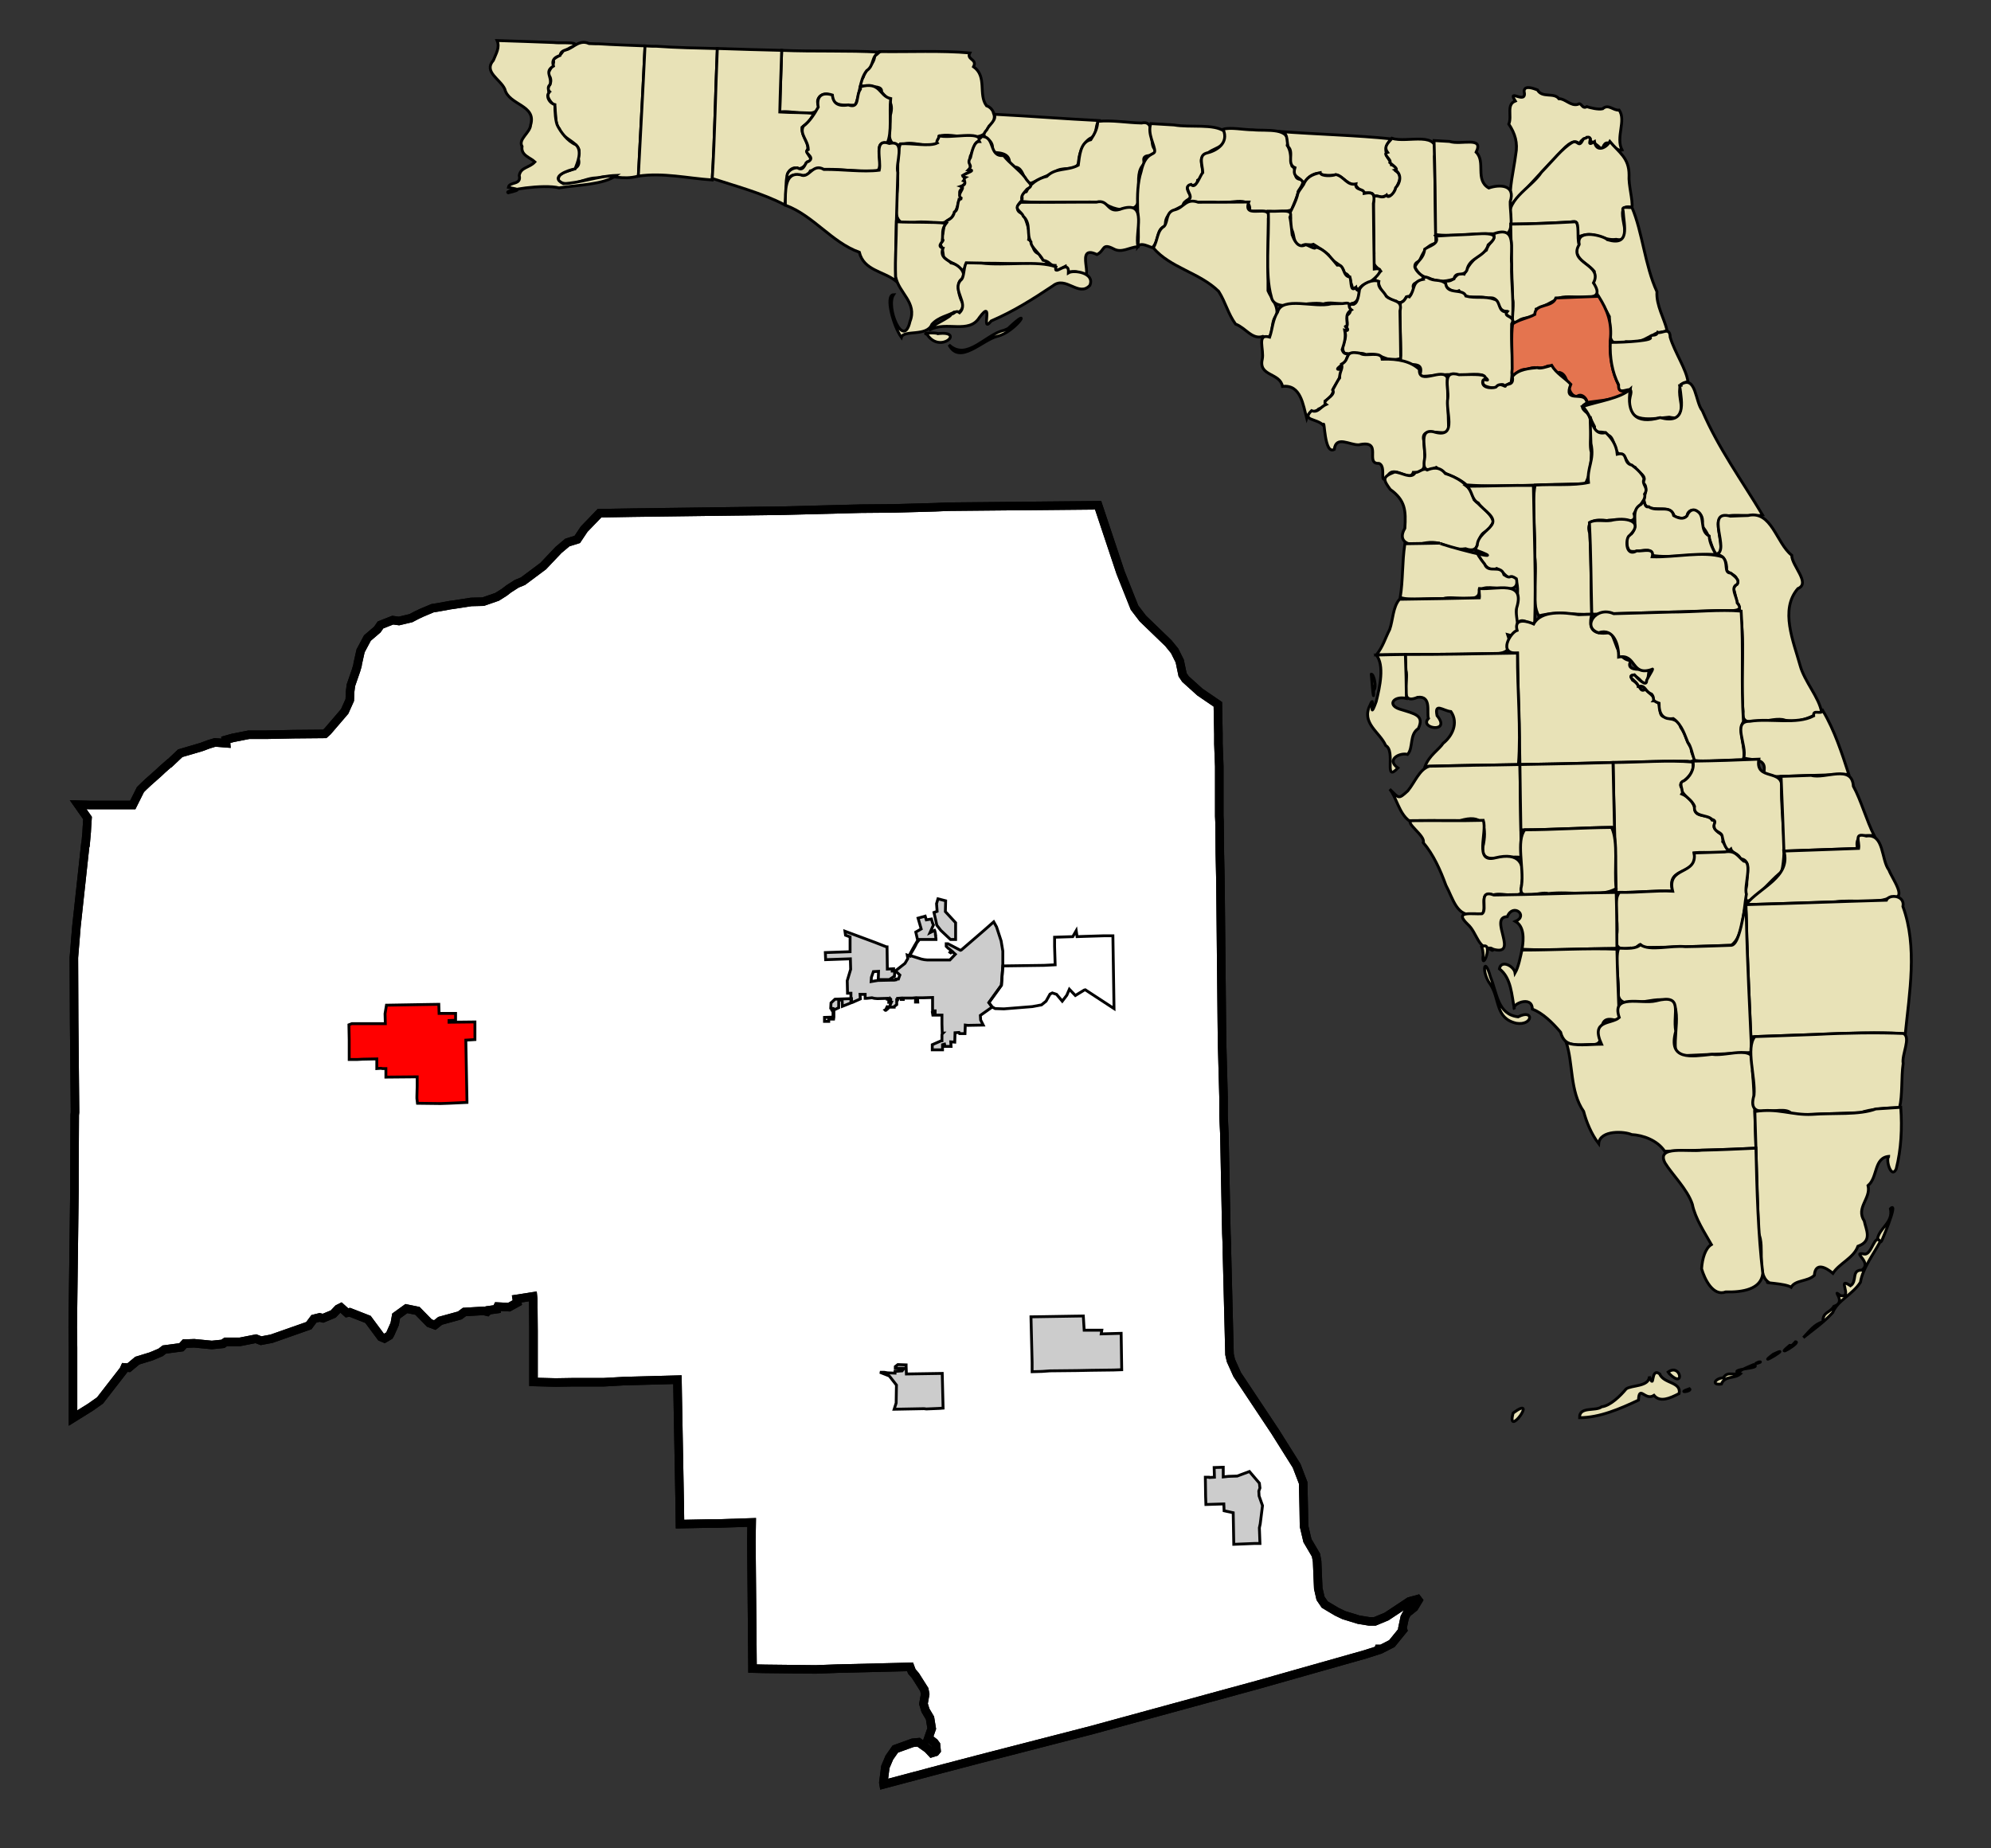 <?xml version="1.0" encoding="UTF-8" standalone="no"?>
<!-- Created with Arkyan's SVGCensus script -->
<svg
   xmlns:dc="http://purl.org/dc/elements/1.1/"
   xmlns:cc="http://web.resource.org/cc/"
   xmlns:rdf="http://www.w3.org/1999/02/22-rdf-syntax-ns#"
   xmlns:svg="http://www.w3.org/2000/svg"
   xmlns="http://www.w3.org/2000/svg"
   xmlns:sodipodi="http://sodipodi.sourceforge.net/DTD/sodipodi-0.dtd"
   xmlns:inkscape="http://www.inkscape.org/namespaces/inkscape"
   version="1.0"
   width="700"
   height="650"
   id="svg5924"
   sodipodi:version="0.32"
   inkscape:version="0.45"
   sodipodi:docname="outputmap.svg"
   inkscape:output_extension="org.inkscape.output.svg.inkscape"
   sodipodi:docbase="C:\files\wikibot"
   sodipodi:modified="true">
  <rect width="100%" height="100%" fill="#333333" stroke="none"/>
  <defs
     id="defs6006" />
  <sodipodi:namedview
     inkscape:window-height="579"
     inkscape:window-width="748"
     inkscape:pageshadow="2"
     inkscape:pageopacity="0.0"
     guidetolerance="10.0"
     gridtolerance="10.0"
     objecttolerance="10.0"
     borderopacity="1.0"
     bordercolor="#666666"
     pagecolor="#ffffff"
     id="base"
     width="700px"
     height="650px"
     inkscape:zoom="0.58153846"
     inkscape:cx="350"
     inkscape:cy="325"
     inkscape:window-x="110"
     inkscape:window-y="110"
     inkscape:current-layer="g5935" />
  <path
     id="107"
     style="fill:#ffffff;fill-opacity:1;fill-rule:evenodd;stroke:#000000;stroke-width:3px;stroke-linecap:butt;stroke-linejoin:miter;stroke-opacity:1"
     d="M 386.074,177.684 L 393.974,201.384 L 398.874,213.684 L 401.774,217.484 L 410.774,226.184 L 412.974,228.884 L 414.774,232.484 L 415.774,237.284 L 416.774,238.784 L 421.874,243.384 L 428.174,247.684 L 428.374,258.184 L 428.374,258.184 L 428.374,261.584 L 428.374,261.584 L 428.674,269.484 L 428.674,269.484 L 428.674,286.984 L 428.674,286.984 L 428.774,289.184 L 428.774,289.184 L 428.774,290.184 L 428.774,290.184 L 428.874,300.084 L 428.874,300.084 L 429.074,309.184 L 429.074,309.184 L 429.574,359.284 L 429.574,359.284 L 429.674,367.284 L 429.674,367.284 L 430.174,385.784 L 430.174,385.784 L 430.174,392.484 L 430.174,392.484 L 430.474,398.784 L 430.474,398.784 L 430.474,398.984 L 430.474,398.984 L 431.174,433.784 L 431.174,433.784 L 431.374,438.484 L 431.374,438.484 L 431.374,440.584 L 431.374,440.584 L 432.274,476.284 L 432.774,478.484 L 434.974,483.384 L 448.274,503.384 L 455.874,515.484 L 458.174,521.484 L 458.374,530.484 L 458.474,536.684 L 459.674,541.784 L 462.674,546.884 L 463.074,549.084 L 463.474,558.584 L 464.274,562.084 L 465.774,564.284 L 469.974,566.784 L 472.474,567.984 L 477.674,569.584 L 481.374,570.184 L 483.374,570.184 L 487.474,568.484 L 495.474,563.184 L 498.374,562.384 L 498.374,562.384 L 498.674,562.784 L 498.674,562.784 L 497.174,565.284 L 494.674,567.284 L 493.874,568.784 L 493.074,572.584 L 493.274,573.184 L 489.374,577.984 L 485.674,579.884 L 484.774,579.884 L 484.774,579.884 L 484.674,580.284 L 479.974,581.784 L 442.174,592.484 L 383.574,608.484 L 344.374,618.584 L 331.774,621.884 L 310.674,627.484 L 310.674,627.484 L 310.574,626.884 L 310.574,626.884 L 311.274,621.384 L 312.674,618.084 L 314.774,615.084 L 314.774,615.084 L 320.874,612.884 L 322.974,612.684 L 322.974,612.684 L 323.774,613.284 L 323.774,613.284 L 326.174,614.984 L 326.174,614.984 L 327.574,616.484 L 328.874,616.084 L 329.274,615.584 L 329.074,613.584 L 328.474,612.784 L 327.074,611.684 L 326.274,611.584 L 326.274,611.584 L 327.574,607.884 L 327.574,607.884 L 326.974,604.184 L 326.974,604.184 L 325.374,601.484 L 325.374,601.484 L 324.674,599.184 L 325.274,595.784 L 324.974,594.184 L 321.874,589.284 L 320.574,587.784 L 319.974,586.184 L 319.974,586.184 L 295.274,586.784 L 295.274,586.784 L 294.874,586.784 L 294.874,586.784 L 286.774,587.084 L 286.774,587.084 L 268.974,586.884 L 264.574,586.784 L 264.574,586.484 L 264.174,542.184 L 264.174,542.184 L 264.174,541.784 L 264.174,541.784 L 264.274,535.384 L 264.274,535.384 L 251.974,535.784 L 251.974,535.784 L 248.874,535.784 L 248.874,535.784 L 239.074,535.984 L 238.974,528.784 L 238.974,528.784 L 238.274,491.184 L 238.174,485.184 L 219.574,485.684 L 219.574,485.684 L 219.474,485.684 L 219.474,485.684 L 212.274,486.084 L 212.274,486.084 L 201.574,486.084 L 201.574,486.084 L 195.374,486.184 L 195.374,486.184 L 187.574,485.984 L 187.574,485.984 L 187.574,468.084 L 187.574,468.084 L 187.474,456.884 L 187.474,456.884 L 187.374,455.884 L 187.374,455.884 L 181.674,456.784 L 181.674,456.784 L 181.874,458.084 L 181.874,458.084 L 178.974,459.684 L 174.974,459.484 L 174.574,460.284 L 174.574,460.284 L 174.574,460.384 L 174.574,460.384 L 171.674,460.784 L 171.674,460.784 L 171.574,460.984 L 171.574,460.984 L 171.274,461.284 L 171.274,461.284 L 170.074,460.984 L 170.074,460.984 L 163.274,461.384 L 163.274,461.384 L 161.674,462.584 L 154.774,464.484 L 152.874,465.984 L 150.974,465.284 L 146.774,460.984 L 142.874,460.184 L 139.274,462.784 L 138.774,465.584 L 137.174,469.184 L 136.874,469.684 L 135.174,470.684 L 133.974,470.184 L 129.374,463.984 L 122.974,461.484 L 121.974,461.684 L 121.974,461.684 L 119.874,459.784 L 119.874,459.784 L 118.874,460.284 L 118.874,460.284 L 117.174,462.084 L 113.574,463.584 L 112.374,463.284 L 110.374,463.784 L 108.874,465.784 L 108.574,466.184 L 95.474,470.784 L 91.774,471.484 L 91.774,471.484 L 89.974,470.784 L 84.374,471.884 L 79.374,471.884 L 79.374,471.884 L 78.374,472.584 L 74.474,472.984 L 68.274,472.384 L 68.274,472.384 L 65.574,472.484 L 65.574,472.484 L 64.974,472.484 L 64.974,472.484 L 63.774,473.784 L 63.774,473.784 L 57.774,474.584 L 56.474,475.584 L 53.174,476.984 L 48.274,478.484 L 45.274,480.984 L 43.874,480.884 L 43.474,481.784 L 43.474,481.784 L 35.174,492.484 L 31.774,494.884 L 31.774,494.884 L 25.674,498.684 L 25.674,498.684 L 25.674,487.084 L 25.674,487.084 L 25.674,479.784 L 25.674,479.784 L 25.674,474.384 L 25.674,474.384 L 25.674,473.984 L 25.674,473.984 L 25.574,466.784 L 26.174,418.684 L 26.174,418.684 L 26.174,417.584 L 26.174,417.584 L 26.174,416.484 L 26.174,416.484 L 26.174,416.284 L 26.174,416.284 L 26.174,414.384 L 26.174,414.384 L 26.174,412.284 L 26.174,412.284 L 26.274,392.084 L 26.274,392.084 L 26.374,391.184 L 26.374,391.184 L 26.374,390.884 L 26.074,359.384 L 25.974,336.784 L 26.874,325.784 L 29.974,297.184 L 29.974,297.184 L 30.074,297.084 L 30.074,297.084 L 30.474,292.584 L 30.474,292.584 L 30.574,290.684 L 30.574,290.684 L 30.774,287.684 L 30.774,287.684 L 27.474,282.984 L 27.474,282.984 L 31.374,283.084 L 31.374,283.084 L 46.674,283.084 L 46.674,283.084 L 49.374,277.684 L 50.474,276.584 L 50.474,276.584 L 52.074,275.084 L 52.074,275.084 L 55.574,271.984 L 55.574,271.984 L 57.174,270.484 L 57.174,270.484 L 59.574,268.384 L 59.574,268.384 L 59.674,268.384 L 59.674,268.384 L 63.374,264.884 L 63.374,264.884 L 70.874,262.684 L 70.874,262.684 L 73.274,261.784 L 73.274,261.784 L 75.574,261.084 L 75.574,261.084 L 75.674,261.084 L 75.674,261.084 L 79.474,261.384 L 79.374,260.184 L 81.874,259.484 L 81.874,259.484 L 87.474,258.384 L 87.474,258.384 L 90.474,258.384 L 90.474,258.384 L 93.274,258.384 L 93.274,258.384 L 93.574,258.384 L 93.574,258.384 L 103.274,258.184 L 103.274,258.184 L 114.174,258.084 L 114.174,258.084 L 115.174,257.184 L 115.174,257.184 L 121.174,250.184 L 122.974,246.184 L 123.074,243.384 L 123.074,243.384 L 123.374,240.984 L 123.374,240.984 L 125.174,235.784 L 125.174,235.784 L 125.674,234.084 L 125.774,233.384 L 125.774,233.384 L 126.774,228.884 L 126.774,228.884 L 129.174,224.384 L 132.674,221.384 L 133.774,219.784 L 133.774,219.784 L 135.274,219.184 L 135.274,219.184 L 138.074,218.084 L 138.074,218.084 L 140.274,218.384 L 144.474,217.384 L 146.574,216.284 L 146.574,216.284 L 148.274,215.484 L 148.274,215.484 L 152.074,213.884 L 152.074,213.884 L 153.974,213.584 L 153.974,213.584 L 158.374,212.784 L 158.374,212.784 L 159.174,212.684 L 159.174,212.684 L 165.674,211.684 L 165.674,211.684 L 169.874,211.584 L 169.874,211.584 L 174.774,209.884 L 174.774,209.884 L 176.674,208.684 L 176.674,208.684 L 177.174,208.384 L 177.174,208.384 L 178.874,207.084 L 178.874,207.084 L 181.674,205.284 L 183.874,204.384 L 190.974,199.084 L 196.374,193.384 L 199.474,190.784 L 202.974,189.684 L 205.374,186.084 L 210.774,180.484 L 210.774,180.484 L 222.374,180.284 L 275.574,179.584 L 275.574,179.584 L 302.674,178.884 L 302.674,178.884 L 314.374,178.784 L 314.374,178.784 L 325.174,178.484 L 325.174,178.484 L 328.774,178.384 L 328.774,178.384 L 333.374,178.184 L 333.374,178.184 L 386.074,177.684 z " />
  <path
     id="53875"
     style="fill:#cccccc;fill-opacity:1;fill-rule:evenodd;stroke:#000000;stroke-width:1px;stroke-linecap:butt;stroke-linejoin:miter;stroke-opacity:1"
     d="M 329.774,316.084 L 332.474,316.784 L 332.474,316.784 L 332.374,320.584 L 335.974,324.484 L 335.974,324.484 L 335.974,330.384 L 334.174,330.384 L 330.774,327.184 L 329.374,325.384 L 328.374,320.884 L 328.374,320.884 L 329.474,320.484 L 329.274,317.784 L 329.774,316.084 z M 327.674,323.884 L 327.874,324.584 L 327.874,324.584 L 328.174,325.284 L 328.174,325.284 L 326.974,327.984 L 326.974,327.984 L 328.574,327.184 L 328.574,327.184 L 328.674,327.384 L 328.674,327.384 L 328.874,328.284 L 328.874,328.284 L 328.874,328.784 L 328.874,328.784 L 328.974,328.884 L 328.974,328.884 L 328.974,329.384 L 328.974,329.384 L 329.074,330.184 L 329.074,330.184 L 329.074,330.384 L 329.074,330.384 L 323.274,330.384 L 323.274,330.384 L 322.074,331.884 L 322.074,331.884 L 322.174,331.884 L 322.174,331.884 L 321.674,332.884 L 321.674,332.884 L 321.274,333.584 L 321.274,333.584 L 319.874,335.984 L 319.874,335.984 L 323.974,337.284 L 323.974,337.284 L 324.974,337.484 L 324.974,337.484 L 325.974,337.584 L 325.974,337.584 L 329.274,337.584 L 333.974,337.584 L 335.874,335.584 L 335.874,335.584 L 334.874,334.684 L 334.874,334.684 L 334.274,335.084 L 334.274,335.084 L 333.974,334.884 L 333.974,334.884 L 334.274,334.384 L 334.274,334.384 L 334.574,334.584 L 334.574,334.584 L 334.674,334.484 L 334.674,334.484 L 333.574,333.584 L 333.574,333.584 L 333.374,333.484 L 333.374,333.484 L 333.074,333.184 L 333.074,333.184 L 332.974,333.084 L 332.974,333.084 L 332.674,332.784 L 332.674,332.784 L 332.674,331.884 L 332.674,331.884 L 333.274,331.884 L 333.274,331.884 L 337.674,334.184 L 337.974,334.084 L 345.974,327.184 L 349.374,324.184 L 350.374,325.984 L 351.974,330.884 L 352.574,334.484 L 352.574,339.684 L 352.574,339.684 L 352.074,346.484 L 347.674,352.584 L 348.774,354.084 L 348.774,354.084 L 348.774,354.184 L 344.674,357.084 L 344.774,358.684 L 345.674,360.484 L 340.274,360.584 L 339.374,360.484 L 339.274,363.484 L 337.374,363.484 L 337.174,363.084 L 337.174,363.084 L 335.774,363.184 L 335.774,363.184 L 335.674,366.484 L 335.674,366.484 L 334.274,366.384 L 334.374,367.984 L 332.274,367.984 L 332.074,367.184 L 331.374,367.384 L 331.374,367.384 L 331.374,369.184 L 331.374,369.184 L 327.774,369.184 L 327.774,369.184 L 327.774,367.384 L 327.774,367.384 L 330.974,365.984 L 330.974,365.984 L 331.174,365.984 L 331.174,365.984 L 331.174,365.184 L 331.174,365.184 L 331.174,365.184 L 331.174,365.184 L 331.174,364.084 L 331.174,364.084 L 331.174,363.884 L 331.174,363.884 L 331.174,363.884 L 331.174,363.884 L 331.274,363.584 L 331.274,363.584 L 331.574,363.284 L 331.574,363.284 L 331.274,363.284 L 331.274,363.284 L 331.174,360.184 L 331.174,359.384 L 331.174,356.984 L 331.174,356.984 L 330.574,356.984 L 330.574,356.984 L 328.274,356.984 L 328.274,356.984 L 327.974,356.984 L 327.974,356.984 L 327.874,356.384 L 327.874,356.384 L 328.774,356.684 L 328.774,356.684 L 328.774,355.484 L 328.774,355.484 L 327.874,355.484 L 327.874,355.484 L 327.874,350.784 L 327.874,350.784 L 324.674,350.884 L 322.574,350.884 L 322.674,352.384 L 321.874,352.384 L 321.874,350.884 L 321.874,350.884 L 320.774,350.984 L 320.774,350.984 L 320.674,350.984 L 320.674,350.984 L 317.574,350.984 L 317.574,350.984 L 317.574,351.484 L 317.574,351.484 L 316.874,351.484 L 316.874,351.484 L 316.874,350.984 L 316.874,350.984 L 315.574,351.084 L 315.574,351.084 L 315.574,351.584 L 315.574,351.584 L 315.274,351.584 L 315.274,351.584 L 315.274,353.284 L 315.274,353.284 L 314.374,353.984 L 314.374,353.984 L 314.374,354.184 L 314.374,354.184 L 312.774,354.184 L 312.774,354.184 L 312.774,354.084 L 312.774,354.084 L 312.074,354.784 L 312.074,354.784 L 311.474,355.284 L 311.474,355.284 L 311.274,355.284 L 311.274,355.284 L 311.174,355.184 L 311.174,355.184 L 311.374,355.084 L 311.374,355.084 L 312.074,353.684 L 312.074,353.684 L 312.074,354.484 L 312.074,354.484 L 312.674,354.084 L 312.674,354.084 L 313.374,352.484 L 313.374,352.484 L 312.474,352.484 L 312.474,352.184 L 313.174,352.184 L 313.174,351.384 L 312.874,351.084 L 312.674,351.384 L 311.974,351.384 L 311.974,351.384 L 311.974,351.084 L 311.974,351.084 L 308.474,351.184 L 308.474,351.184 L 307.374,351.084 L 307.374,351.084 L 306.574,350.884 L 306.574,350.884 L 304.674,351.084 L 304.174,351.084 L 304.174,351.084 L 304.174,349.684 L 304.174,349.684 L 302.374,349.684 L 302.474,351.284 L 299.774,352.484 L 299.374,352.184 L 299.374,351.184 L 299.374,351.184 L 299.174,351.184 L 299.174,351.184 L 299.174,349.284 L 299.174,349.284 L 298.574,349.284 L 298.574,349.284 L 298.474,349.284 L 298.474,349.284 L 297.974,349.284 L 297.974,349.284 L 297.874,344.884 L 299.074,340.884 L 298.974,337.184 L 290.274,337.484 L 290.174,334.984 L 298.874,334.684 L 298.874,329.484 L 297.274,328.884 L 297.074,327.484 L 297.074,327.484 L 307.574,331.384 L 311.674,332.984 L 311.874,332.984 L 311.874,332.984 L 311.974,340.784 L 314.174,340.684 L 314.174,341.284 L 314.174,341.284 L 313.974,341.284 L 313.974,341.284 L 313.674,341.384 L 313.674,341.384 L 313.674,341.484 L 313.674,341.484 L 313.974,341.484 L 313.974,341.484 L 314.174,341.484 L 314.174,341.484 L 314.574,341.484 L 314.574,341.484 L 314.474,343.284 L 312.674,344.484 L 311.874,344.484 L 308.774,344.484 L 308.874,341.584 L 307.074,341.684 L 306.374,343.684 L 306.274,345.184 L 306.274,345.184 L 308.674,344.784 L 308.674,344.784 L 308.774,344.784 L 308.774,344.784 L 313.274,344.684 L 313.274,344.684 L 313.874,344.684 L 313.874,344.684 L 314.374,344.684 L 314.374,344.684 L 314.974,344.584 L 314.974,344.584 L 314.974,344.284 L 314.974,344.284 L 315.874,344.284 L 315.874,344.284 L 316.374,342.884 L 316.374,342.884 L 314.974,341.584 L 314.974,341.584 L 314.974,341.384 L 314.974,341.384 L 314.874,341.384 L 314.874,341.384 L 318.174,338.784 L 318.174,338.784 L 319.174,337.084 L 319.174,337.084 L 318.974,335.884 L 318.974,335.884 L 319.774,336.184 L 319.774,336.184 L 319.774,336.084 L 319.774,336.084 L 319.674,335.984 L 319.674,335.984 L 319.674,335.984 L 319.674,335.984 L 319.774,335.784 L 319.774,335.784 L 320.974,333.584 L 320.974,333.584 L 321.374,332.884 L 321.374,332.884 L 322.474,330.984 L 323.074,330.384 L 323.074,330.384 L 322.574,330.384 L 321.974,327.784 L 323.874,326.684 L 322.774,322.884 L 325.274,322.184 L 325.674,323.484 L 327.474,323.184 L 327.474,323.184 L 327.674,323.884 z M 292.974,354.684 L 292.074,354.484 L 292.174,352.684 L 293.574,351.384 L 299.174,351.184 L 299.174,352.684 L 296.174,353.884 L 296.074,351.684 L 294.874,351.684 L 294.874,354.384 L 294.874,354.384 L 293.174,355.184 L 293.174,355.884 L 293.174,355.884 L 293.174,357.684 L 293.174,357.684 L 293.074,358.384 L 293.074,358.384 L 291.374,358.384 L 291.374,359.184 L 289.874,359.184 L 289.874,357.784 L 289.874,357.784 L 292.874,357.684 L 292.874,357.684 L 292.874,355.884 L 292.874,355.884 L 292.574,355.384 L 292.574,355.384 L 293.074,355.284 L 293.074,355.284 L 292.974,354.684 z " />
  <path
     id="33900"
     style="fill:#ff0000;fill-opacity:1;fill-rule:evenodd;stroke:#000000;stroke-width:1px;stroke-linecap:butt;stroke-linejoin:miter;stroke-opacity:1"
     d="M 154.274,353.184 L 154.374,356.384 L 154.374,356.384 L 160.174,356.384 L 160.174,358.784 L 157.874,358.884 L 157.874,359.484 L 166.974,359.384 L 166.974,359.384 L 166.974,361.784 L 166.974,362.384 L 166.974,362.384 L 166.974,365.584 L 163.774,365.784 L 164.174,386.984 L 164.174,386.984 L 164.174,387.684 L 164.174,387.684 L 157.774,387.984 L 157.774,387.984 L 154.874,388.084 L 154.874,388.084 L 146.774,387.984 L 146.774,387.984 L 146.574,386.284 L 146.574,386.284 L 146.574,385.584 L 146.574,385.584 L 146.674,381.884 L 146.674,381.884 L 146.674,379.784 L 146.674,379.784 L 146.674,378.684 L 135.674,378.784 L 135.674,375.784 L 134.474,375.784 L 133.874,375.684 L 133.874,375.684 L 132.474,375.784 L 132.474,375.784 L 132.474,372.384 L 127.474,372.484 L 127.474,372.484 L 125.674,372.584 L 125.674,372.584 L 122.774,372.584 L 122.774,365.584 L 122.774,365.584 L 122.674,360.384 L 122.674,360.384 L 123.674,359.984 L 123.674,359.984 L 135.474,359.984 L 135.474,359.984 L 135.374,356.484 L 135.374,356.484 L 135.874,353.484 L 136.374,353.484 L 147.874,353.284 L 147.874,353.284 L 154.274,353.184 z " />
  <path
     id="19350"
     style="fill:none;fill-rule:evenodd;stroke:#000000;stroke-width:1px;stroke-linecap:butt;stroke-linejoin:miter;stroke-opacity:1"
     d="M 388.074,329.084 L 391.274,329.084 L 391.274,329.084 L 391.674,354.684 L 391.674,354.684 L 381.574,348.084 L 381.174,348.184 L 378.074,350.084 L 378.074,350.084 L 375.974,347.884 L 375.974,347.884 L 375.074,349.984 L 375.074,349.984 L 373.474,352.084 L 371.474,349.684 L 369.974,349.184 L 369.174,349.584 L 367.774,352.084 L 366.174,353.384 L 362.974,353.984 L 352.974,354.784 L 349.874,354.684 L 348.774,354.084 L 348.774,354.084 L 347.674,352.584 L 352.074,346.484 L 352.574,339.684 L 352.574,339.684 L 367.074,339.484 L 367.074,339.484 L 370.974,339.284 L 370.974,339.284 L 370.774,332.784 L 370.774,329.584 L 370.774,329.584 L 370.974,329.584 L 370.974,329.584 L 377.174,329.384 L 377.174,329.384 L 378.374,327.284 L 378.374,327.284 L 378.674,329.384 L 378.674,329.384 L 381.574,329.284 L 381.574,329.284 L 388.074,329.084 z " />
  <path
     id="58025"
     style="fill:#cccccc;fill-opacity:1;fill-rule:evenodd;stroke:#000000;stroke-width:1px;stroke-linecap:butt;stroke-linejoin:miter;stroke-opacity:1"
     d="M 381.174,467.784 L 387.374,467.784 L 387.374,467.784 L 387.174,469.084 L 387.174,469.084 L 394.174,468.884 L 394.174,468.884 L 394.374,481.684 L 394.374,481.684 L 391.574,481.784 L 391.574,481.784 L 383.574,481.884 L 378.674,481.984 L 369.174,482.084 L 369.174,482.084 L 366.374,482.284 L 366.374,482.284 L 362.874,482.384 L 362.874,482.384 L 362.874,479.484 L 362.874,479.484 L 362.874,479.084 L 362.474,463.084 L 380.874,462.784 L 380.874,462.784 L 381.174,467.784 z " />
  <path
     id="15375"
     style="fill:#cccccc;fill-opacity:1;fill-rule:evenodd;stroke:#000000;stroke-width:1px;stroke-linecap:butt;stroke-linejoin:miter;stroke-opacity:1"
     d="M 434.974,519.084 L 439.274,517.484 L 439.274,517.484 L 442.774,521.584 L 442.974,523.284 L 442.574,524.384 L 442.674,526.084 L 443.874,529.484 L 443.074,535.884 L 442.774,537.284 L 442.974,542.784 L 442.974,542.784 L 441.174,542.784 L 441.174,542.784 L 433.774,543.084 L 433.774,543.084 L 433.574,531.984 L 430.374,531.284 L 430.274,528.884 L 423.974,529.084 L 423.874,526.284 L 423.774,519.484 L 425.074,519.484 L 425.074,519.484 L 425.174,519.584 L 425.174,519.584 L 426.974,519.484 L 426.874,516.084 L 430.074,515.984 L 430.074,519.384 L 431.874,519.184 L 431.874,519.184 L 434.974,519.084 z " />
  <path
     id="75750"
     style="fill:#cccccc;fill-opacity:1;fill-rule:evenodd;stroke:#000000;stroke-width:1px;stroke-linecap:butt;stroke-linejoin:miter;stroke-opacity:1"
     d="M 315.674,479.884 L 318.574,479.984 L 318.574,479.984 L 318.574,480.484 L 318.574,480.484 L 318.674,483.184 L 318.674,483.184 L 331.274,482.984 L 331.274,482.984 L 331.574,495.184 L 331.574,495.184 L 330.374,495.284 L 330.374,495.284 L 325.674,495.484 L 325.674,495.484 L 324.874,495.384 L 324.874,495.384 L 314.374,495.584 L 314.374,495.584 L 315.074,493.384 L 315.174,487.084 L 312.674,483.884 L 309.374,482.584 L 309.374,482.584 L 310.874,482.584 L 310.874,482.584 L 312.074,482.784 L 312.074,482.784 L 314.674,482.884 L 314.674,482.284 L 317.174,482.084 L 317.174,482.084 L 317.874,481.184 L 317.874,481.184 L 314.774,481.184 L 314.774,481.184 L 314.774,480.584 L 314.774,480.584 L 315.674,479.884 z " />
  <path
     id="path5933"
     style="fill:none;fill-opacity:1;fill-rule:evenodd;stroke:#000000;stroke-width:3px;stroke-linecap:butt;stroke-linejoin:miter;stroke-opacity:1"
     d="M 386.074,177.684 L 393.974,201.384 L 398.874,213.684 L 401.774,217.484 L 410.774,226.184 L 412.974,228.884 L 414.774,232.484 L 415.774,237.284 L 416.774,238.784 L 421.874,243.384 L 428.174,247.684 L 428.374,258.184 L 428.374,258.184 L 428.374,261.584 L 428.374,261.584 L 428.674,269.484 L 428.674,269.484 L 428.674,286.984 L 428.674,286.984 L 428.774,289.184 L 428.774,289.184 L 428.774,290.184 L 428.774,290.184 L 428.874,300.084 L 428.874,300.084 L 429.074,309.184 L 429.074,309.184 L 429.574,359.284 L 429.574,359.284 L 429.674,367.284 L 429.674,367.284 L 430.174,385.784 L 430.174,385.784 L 430.174,392.484 L 430.174,392.484 L 430.474,398.784 L 430.474,398.784 L 430.474,398.984 L 430.474,398.984 L 431.174,433.784 L 431.174,433.784 L 431.374,438.484 L 431.374,438.484 L 431.374,440.584 L 431.374,440.584 L 432.274,476.284 L 432.774,478.484 L 434.974,483.384 L 448.274,503.384 L 455.874,515.484 L 458.174,521.484 L 458.374,530.484 L 458.474,536.684 L 459.674,541.784 L 462.674,546.884 L 463.074,549.084 L 463.474,558.584 L 464.274,562.084 L 465.774,564.284 L 469.974,566.784 L 472.474,567.984 L 477.674,569.584 L 481.374,570.184 L 483.374,570.184 L 487.474,568.484 L 495.474,563.184 L 498.374,562.384 L 498.374,562.384 L 498.674,562.784 L 498.674,562.784 L 497.174,565.284 L 494.674,567.284 L 493.874,568.784 L 493.074,572.584 L 493.274,573.184 L 489.374,577.984 L 485.674,579.884 L 484.774,579.884 L 484.774,579.884 L 484.674,580.284 L 479.974,581.784 L 442.174,592.484 L 383.574,608.484 L 344.374,618.584 L 331.774,621.884 L 310.674,627.484 L 310.674,627.484 L 310.574,626.884 L 310.574,626.884 L 311.274,621.384 L 312.674,618.084 L 314.774,615.084 L 314.774,615.084 L 320.874,612.884 L 322.974,612.684 L 322.974,612.684 L 323.774,613.284 L 323.774,613.284 L 326.174,614.984 L 326.174,614.984 L 327.574,616.484 L 328.874,616.084 L 329.274,615.584 L 329.074,613.584 L 328.474,612.784 L 327.074,611.684 L 326.274,611.584 L 326.274,611.584 L 327.574,607.884 L 327.574,607.884 L 326.974,604.184 L 326.974,604.184 L 325.374,601.484 L 325.374,601.484 L 324.674,599.184 L 325.274,595.784 L 324.974,594.184 L 321.874,589.284 L 320.574,587.784 L 319.974,586.184 L 319.974,586.184 L 295.274,586.784 L 295.274,586.784 L 294.874,586.784 L 294.874,586.784 L 286.774,587.084 L 286.774,587.084 L 268.974,586.884 L 264.574,586.784 L 264.574,586.484 L 264.174,542.184 L 264.174,542.184 L 264.174,541.784 L 264.174,541.784 L 264.274,535.384 L 264.274,535.384 L 251.974,535.784 L 251.974,535.784 L 248.874,535.784 L 248.874,535.784 L 239.074,535.984 L 238.974,528.784 L 238.974,528.784 L 238.274,491.184 L 238.174,485.184 L 219.574,485.684 L 219.574,485.684 L 219.474,485.684 L 219.474,485.684 L 212.274,486.084 L 212.274,486.084 L 201.574,486.084 L 201.574,486.084 L 195.374,486.184 L 195.374,486.184 L 187.574,485.984 L 187.574,485.984 L 187.574,468.084 L 187.574,468.084 L 187.474,456.884 L 187.474,456.884 L 187.374,455.884 L 187.374,455.884 L 181.674,456.784 L 181.674,456.784 L 181.874,458.084 L 181.874,458.084 L 178.974,459.684 L 174.974,459.484 L 174.574,460.284 L 174.574,460.284 L 174.574,460.384 L 174.574,460.384 L 171.674,460.784 L 171.674,460.784 L 171.574,460.984 L 171.574,460.984 L 171.274,461.284 L 171.274,461.284 L 170.074,460.984 L 170.074,460.984 L 163.274,461.384 L 163.274,461.384 L 161.674,462.584 L 154.774,464.484 L 152.874,465.984 L 150.974,465.284 L 146.774,460.984 L 142.874,460.184 L 139.274,462.784 L 138.774,465.584 L 137.174,469.184 L 136.874,469.684 L 135.174,470.684 L 133.974,470.184 L 129.374,463.984 L 122.974,461.484 L 121.974,461.684 L 121.974,461.684 L 119.874,459.784 L 119.874,459.784 L 118.874,460.284 L 118.874,460.284 L 117.174,462.084 L 113.574,463.584 L 112.374,463.284 L 110.374,463.784 L 108.874,465.784 L 108.574,466.184 L 95.474,470.784 L 91.774,471.484 L 91.774,471.484 L 89.974,470.784 L 84.374,471.884 L 79.374,471.884 L 79.374,471.884 L 78.374,472.584 L 74.474,472.984 L 68.274,472.384 L 68.274,472.384 L 65.574,472.484 L 65.574,472.484 L 64.974,472.484 L 64.974,472.484 L 63.774,473.784 L 63.774,473.784 L 57.774,474.584 L 56.474,475.584 L 53.174,476.984 L 48.274,478.484 L 45.274,480.984 L 43.874,480.884 L 43.474,481.784 L 43.474,481.784 L 35.174,492.484 L 31.774,494.884 L 31.774,494.884 L 25.674,498.684 L 25.674,498.684 L 25.674,487.084 L 25.674,487.084 L 25.674,479.784 L 25.674,479.784 L 25.674,474.384 L 25.674,474.384 L 25.674,473.984 L 25.674,473.984 L 25.574,466.784 L 26.174,418.684 L 26.174,418.684 L 26.174,417.584 L 26.174,417.584 L 26.174,416.484 L 26.174,416.484 L 26.174,416.284 L 26.174,416.284 L 26.174,414.384 L 26.174,414.384 L 26.174,412.284 L 26.174,412.284 L 26.274,392.084 L 26.274,392.084 L 26.374,391.184 L 26.374,391.184 L 26.374,390.884 L 26.074,359.384 L 25.974,336.784 L 26.874,325.784 L 29.974,297.184 L 29.974,297.184 L 30.074,297.084 L 30.074,297.084 L 30.474,292.584 L 30.474,292.584 L 30.574,290.684 L 30.574,290.684 L 30.774,287.684 L 30.774,287.684 L 27.474,282.984 L 27.474,282.984 L 31.374,283.084 L 31.374,283.084 L 46.674,283.084 L 46.674,283.084 L 49.374,277.684 L 50.474,276.584 L 50.474,276.584 L 52.074,275.084 L 52.074,275.084 L 55.574,271.984 L 55.574,271.984 L 57.174,270.484 L 57.174,270.484 L 59.574,268.384 L 59.574,268.384 L 59.674,268.384 L 59.674,268.384 L 63.374,264.884 L 63.374,264.884 L 70.874,262.684 L 70.874,262.684 L 73.274,261.784 L 73.274,261.784 L 75.574,261.084 L 75.574,261.084 L 75.674,261.084 L 75.674,261.084 L 79.474,261.384 L 79.374,260.184 L 81.874,259.484 L 81.874,259.484 L 87.474,258.384 L 87.474,258.384 L 90.474,258.384 L 90.474,258.384 L 93.274,258.384 L 93.274,258.384 L 93.574,258.384 L 93.574,258.384 L 103.274,258.184 L 103.274,258.184 L 114.174,258.084 L 114.174,258.084 L 115.174,257.184 L 115.174,257.184 L 121.174,250.184 L 122.974,246.184 L 123.074,243.384 L 123.074,243.384 L 123.374,240.984 L 123.374,240.984 L 125.174,235.784 L 125.174,235.784 L 125.674,234.084 L 125.774,233.384 L 125.774,233.384 L 126.774,228.884 L 126.774,228.884 L 129.174,224.384 L 132.674,221.384 L 133.774,219.784 L 133.774,219.784 L 135.274,219.184 L 135.274,219.184 L 138.074,218.084 L 138.074,218.084 L 140.274,218.384 L 144.474,217.384 L 146.574,216.284 L 146.574,216.284 L 148.274,215.484 L 148.274,215.484 L 152.074,213.884 L 152.074,213.884 L 153.974,213.584 L 153.974,213.584 L 158.374,212.784 L 158.374,212.784 L 159.174,212.684 L 159.174,212.684 L 165.674,211.684 L 165.674,211.684 L 169.874,211.584 L 169.874,211.584 L 174.774,209.884 L 174.774,209.884 L 176.674,208.684 L 176.674,208.684 L 177.174,208.384 L 177.174,208.384 L 178.874,207.084 L 178.874,207.084 L 181.674,205.284 L 183.874,204.384 L 190.974,199.084 L 196.374,193.384 L 199.474,190.784 L 202.974,189.684 L 205.374,186.084 L 210.774,180.484 L 210.774,180.484 L 222.374,180.284 L 275.574,179.584 L 275.574,179.584 L 302.674,178.884 L 302.674,178.884 L 314.374,178.784 L 314.374,178.784 L 325.174,178.484 L 325.174,178.484 L 328.774,178.384 L 328.774,178.384 L 333.374,178.184 L 333.374,178.184 L 386.074,177.684 z " />
  <g
     id="g5935"
     transform="matrix(0.5,0,0,0.5,477.969,68.826)">
    <path
       id="063"       style="opacity:1;color:#000000;fill:#e8e2b7;fill-opacity:1;fill-rule:evenodd;stroke:#000000;stroke-width:2;stroke-linecap:butt;stroke-linejoin:miter;marker:none;marker-start:none;marker-mid:none;marker-end:none;stroke-miterlimit:4;stroke-dasharray:none;stroke-dashoffset:0;stroke-opacity:1;visibility:visible;display:inline;overflow:visible;enable-background:accumulate"
       d="M -337.547,-101.377 C -316.649,-101.06 -293.889,-102.207 -274,-100.416 C -276.521,-95.564 -268.529,-96.189 -271.39,-90.732 C -261.607,-83.782 -268.23,-71.322 -262.272,-63.277 C -256.441,-61.355 -254.381,-52.783 -260.384,-48.939 C -264.074,-34.572 -286.324,-45.218 -295.737,-41.865 C -295.34,-29.634 -312.01,-38.955 -319.776,-36.456 C -334.309,-32.434 -330.18,-46.469 -329.958,-56.254 C -326.79,-66.794 -333.035,-68.432 -336.036,-73.081 C -335.174,-81.043 -358.169,-71.342 -348.931,-83.365 C -347.04,-89.516 -341.099,-92.471 -340.93,-98.201 C -339.803,-99.029 -338.286,-100.076 -337.547,-101.377 z "
 />    <path
       id="113"       style="opacity:1;color:#000000;fill:#e8e2b7;fill-opacity:1;fill-rule:evenodd;stroke:#000000;stroke-width:2;stroke-linecap:butt;stroke-linejoin:miter;marker:none;marker-start:none;marker-mid:none;marker-end:none;stroke-miterlimit:4;stroke-dasharray:none;stroke-dashoffset:0;stroke-opacity:1;visibility:visible;display:inline;overflow:visible;enable-background:accumulate"
       d="M -534.886,-106.838 C -524.069,-106.126 -513.219,-105.853 -502.383,-105.378 C -503.811,-74.666 -505.523,-44.356 -507.087,-13.792 C -519.397,-10.605 -523.976,-15.154 -535.367,-12.504 C -544.875,-13.224 -554.637,-4.477 -563.166,-10.272 C -564.898,-20.573 -544.602,-14.327 -549.687,-27.339 C -544.431,-37.17 -561.406,-39.395 -562.599,-47.05 C -565.886,-49.959 -564.842,-57.608 -565.913,-62.83 C -568.483,-65.8 -572.856,-70.32 -569.467,-73.184 C -572.961,-76.272 -566.965,-77.675 -569.089,-83.365 C -573.24,-86.78 -564.38,-92.471 -567.149,-95.574 C -563.862,-98.431 -561.605,-98.27 -559.56,-102.613 C -554.559,-101.601 -549.532,-110.644 -541.718,-107.017 C -539.441,-106.972 -537.165,-106.752 -534.886,-106.838 z "
 />    <path
       id="033"       style="opacity:1;color:#000000;fill:#e8e2b7;fill-opacity:1;fill-rule:evenodd;stroke:#000000;stroke-width:2;stroke-linecap:butt;stroke-linejoin:miter;marker:none;marker-start:none;marker-mid:none;marker-end:none;stroke-miterlimit:4;stroke-dasharray:none;stroke-dashoffset:0;stroke-opacity:1;visibility:visible;display:inline;overflow:visible;enable-background:accumulate"
       d="M -567.012,-107.765 C -561.502,-106.969 -544.265,-108.957 -555.113,-104.056 C -558.59,-101.769 -561.323,-102.632 -562.17,-98.63 C -565.384,-97.477 -568.292,-96.004 -566.789,-91.161 C -573.438,-87.148 -567.603,-83.875 -569.158,-78.232 C -571.302,-76.167 -569.994,-74.762 -570.103,-72.205 C -572.024,-70.031 -569.847,-65.141 -565.758,-64.083 C -565.808,-59.729 -565.421,-51.646 -563.646,-48.767 C -561.559,-44.872 -557.069,-38.422 -550.992,-35.838 C -546.298,-31.538 -549.853,-23.365 -551.559,-18.891 C -556.392,-18.014 -569.897,-13.295 -559.8,-8.486 C -548.069,-8.914 -535.489,-13.8 -522.541,-14.289 C -531.433,-7.681 -549.743,-7.632 -562.855,-5.501 C -573.406,-8.323 -602.636,-3.814 -598.588,-2.047 C -587.503,-4.645 -592.93,-4.542 -598.485,-5.859 C -597.725,-10.185 -589.092,-7.167 -590.827,-14.272 C -589.705,-20.209 -583.735,-19.481 -579.821,-23.802 C -583.181,-26.956 -589.786,-28.303 -588.853,-34.671 C -591.771,-39.779 -583.129,-44.263 -582.809,-49.78 C -578.544,-64.012 -598.27,-63.559 -600.992,-75.021 C -604.092,-81.941 -616.178,-87.103 -609.028,-95.213 C -607.228,-99.823 -604.259,-104.265 -606.418,-109.138 C -593.28,-108.756 -580.145,-108.229 -567.012,-107.765 z "
 />    <path
       id="091"       style="opacity:1;color:#000000;fill:#e8e2b7;fill-opacity:1;fill-rule:evenodd;stroke:#000000;stroke-width:2;stroke-linecap:butt;stroke-linejoin:miter;marker:none;marker-start:none;marker-mid:none;marker-end:none;stroke-miterlimit:4;stroke-dasharray:none;stroke-dashoffset:0;stroke-opacity:1;visibility:visible;display:inline;overflow:visible;enable-background:accumulate"
       d="M -494.639,-105.138 C -480.322,-104.102 -465.909,-103.86 -451.541,-103.489 C -452.843,-72.687 -453.306,-41.854 -455.147,-11.078 C -472.42,-12.256 -489.633,-16.365 -507.087,-13.792 C -505.536,-44.362 -503.803,-74.665 -502.383,-105.378 C -499.802,-105.297 -497.222,-105.008 -494.639,-105.138 z "
 />    <path
       id="059"       style="opacity:1;color:#000000;fill:#e8e2b7;fill-opacity:1;fill-rule:evenodd;stroke:#000000;stroke-width:2;stroke-linecap:butt;stroke-linejoin:miter;marker:none;marker-start:none;marker-mid:none;marker-end:none;stroke-miterlimit:4;stroke-dasharray:none;stroke-dashoffset:0;stroke-opacity:1;visibility:visible;display:inline;overflow:visible;enable-background:accumulate"
       d="M -406.28,-102.236 C -383.601,-101.276 -359.412,-102.261 -337.719,-100.983 C -343.647,-97.698 -340.968,-91.659 -346.544,-87.933 C -351.897,-81.192 -351.348,-69.477 -354.683,-63.689 C -361.783,-63.577 -369.709,-62.96 -370.446,-68.737 C -373.919,-74.759 -384.158,-70.011 -380.147,-62.95 C -381.853,-53.499 -398.701,-60.55 -407.619,-58.863 C -407.349,-73.327 -406.697,-87.776 -406.28,-102.236 z "
 />    <path
       id="131"       style="opacity:1;color:#000000;fill:#e8e2b7;fill-opacity:1;fill-rule:evenodd;stroke:#000000;stroke-width:2;stroke-linecap:butt;stroke-linejoin:miter;marker:none;marker-start:none;marker-mid:none;marker-end:none;stroke-miterlimit:4;stroke-dasharray:none;stroke-dashoffset:0;stroke-opacity:1;visibility:visible;display:inline;overflow:visible;enable-background:accumulate"
       d="M -449.069,-103.472 C -434.806,-103.03 -420.548,-102.52 -406.28,-102.236 C -406.712,-87.777 -407.322,-73.326 -407.619,-58.863 C -400.346,-58.341 -388.172,-58.665 -383.684,-57.748 C -386.231,-52.852 -387.994,-51.288 -392.046,-48.081 C -392.454,-42.203 -387.225,-37.133 -387.994,-32.936 C -390.376,-28.426 -381.536,-25.911 -389.024,-22.96 C -389.174,-21.504 -393.331,-17.32 -397.18,-19.595 C -406.476,-17.961 -401.465,-1.169 -404.254,6.367 C -419.979,-1.849 -439.713,-7.051 -455.113,-12.126 C -453.248,-42.551 -452.855,-73.038 -451.541,-103.489 L -449.738,-103.489 L -449.069,-103.472 z "
 />    <path
       id="133"       style="opacity:1;color:#000000;fill:#e8e2b7;fill-opacity:1;fill-rule:evenodd;stroke:#000000;stroke-width:2;stroke-linecap:butt;stroke-linejoin:miter;marker:none;marker-start:none;marker-mid:none;marker-end:none;stroke-miterlimit:4;stroke-dasharray:none;stroke-dashoffset:0;stroke-opacity:1;visibility:visible;display:inline;overflow:visible;enable-background:accumulate"
       d="M -351.009,-76.601 C -336.565,-80.697 -337.932,-70.063 -329.649,-68.324 C -330.773,-58.259 -328.478,-44.03 -332.207,-36.799 C -344.744,-39.981 -330.738,-15.363 -342.063,-17.346 C -356.416,-16.673 -372.714,-20.347 -386.122,-17.5 C -389.377,-10.065 -398.025,-18.624 -401.575,-11.765 C -404.403,-14.948 -400.198,-19.686 -395.171,-19.63 C -390.034,-16.306 -389.927,-24.621 -387.461,-24.042 C -381.89,-27.442 -392.226,-30.383 -387.582,-32.473 C -387.742,-39.142 -393.85,-43.033 -391.119,-48.819 C -386.26,-52.425 -382.885,-58.201 -380.593,-62.298 C -381.883,-68.805 -378.992,-73.46 -370.652,-70.831 C -370.144,-65.503 -367.198,-62.511 -359.471,-63.867 C -351.15,-60.861 -354.372,-70.267 -350.906,-74.935 L -350.923,-76.223 L -351.009,-76.601 z "
 />    <path
       id="089"       style="opacity:1;color:#000000;fill:#e8e2b7;fill-opacity:1;fill-rule:evenodd;stroke:#000000;stroke-width:2;stroke-linecap:butt;stroke-linejoin:miter;marker:none;marker-start:none;marker-mid:none;marker-end:none;stroke-miterlimit:4;stroke-dasharray:none;stroke-dashoffset:0;stroke-opacity:1;visibility:visible;display:inline;overflow:visible;enable-background:accumulate"
       d="M 182.629,-60.203 C 187.701,-52.843 179.975,-41.054 184.62,-32.13 C 179.366,-30.405 173.917,-44.212 170.489,-32.164 C 167.438,-36.396 160.192,-39.93 161.698,-37.967 C 165.447,-43.015 153.997,-40.436 154.95,-35.667 C 153.001,-39.564 148.447,-38.345 143.12,-32.473 C 133.609,-22.894 118.229,-5.774 106.117,7.002 C 105.129,-6.081 108.277,-16.558 109.878,-29.039 C 111.454,-37.126 109.392,-43.836 105.001,-50.364 C 107.396,-56.081 103.04,-64.049 109.569,-66.608 C 103.378,-76.245 118.159,-63.098 115.75,-73.544 C 116.043,-78.205 123.075,-75.129 125.176,-74.385 C 128.472,-68.454 136.718,-72.88 140.235,-68.204 C 144.555,-68.41 148.472,-62.816 153.593,-64.255 C 156.114,-66.24 156.378,-60.502 159.861,-62.641 C 161.813,-61.966 167.82,-60.378 170.987,-61.147 C 175.05,-64.864 178.272,-59.792 182.629,-60.203 z "
 />    <path
       id="039"       style="opacity:1;color:#000000;fill:#e8e2b7;fill-opacity:1;fill-rule:evenodd;stroke:#000000;stroke-width:2;stroke-linecap:butt;stroke-linejoin:miter;marker:none;marker-start:none;marker-mid:none;marker-end:none;stroke-miterlimit:4;stroke-dasharray:none;stroke-dashoffset:0;stroke-opacity:1;visibility:visible;display:inline;overflow:visible;enable-background:accumulate"
       d="M -256.881,-57.284 C -232.026,-56.012 -206.909,-54.033 -181.932,-52.802 C -186.882,-51.002 -183.313,-44.542 -188.32,-40.886 C -193.872,-38.524 -197.01,-30.372 -197.489,-24.677 C -197.458,-15.694 -210.638,-21.708 -214.264,-16.144 C -219.983,-14.341 -224.423,-11.811 -229.443,-9.447 C -238.066,-5.212 -233.663,-24.227 -246.527,-19.423 C -244.137,-29.455 -251.045,-30.211 -258.426,-30.532 C -255.496,-42.2 -268.923,-38.884 -261.998,-46.432 C -260.657,-49.844 -254.8,-53.316 -256.881,-57.284 z "
 />    <path
       id="073"       style="opacity:1;color:#000000;fill:#e8e2b7;fill-opacity:1;fill-rule:evenodd;stroke:#000000;stroke-width:2;stroke-linecap:butt;stroke-linejoin:miter;marker:none;marker-start:none;marker-mid:none;marker-end:none;stroke-miterlimit:4;stroke-dasharray:none;stroke-dashoffset:0;stroke-opacity:1;visibility:visible;display:inline;overflow:visible;enable-background:accumulate"
       d="M -153.155,-51.12 C -142.614,-53.61 -148.467,-35.616 -143.763,-32.593 C -140.363,-24.221 -154.763,-32.757 -151.146,-22.497 C -160.953,-15.156 -148.763,8.333 -161.233,9.067 C -171.506,11.4 -175.971,6.728 -182.413,4.547 C -200.544,4.049 -221.32,5.609 -237.788,3.997 C -235.802,1.019 -239.725,-1.261 -234.285,-2.837 C -231.908,-7.994 -226.304,-12.179 -219.827,-13.603 C -213.511,-19.946 -205.467,-17.336 -197.729,-21.466 C -196.86,-27.472 -196.482,-37.752 -188.903,-39.409 C -185.912,-43.975 -184.179,-47.669 -184.061,-52.287 C -174.09,-53.328 -163.396,-51.311 -153.155,-51.12 z "
 />    <path
       id="065"       style="opacity:1;color:#000000;fill:#e8e2b7;fill-opacity:1;fill-rule:evenodd;stroke:#000000;stroke-width:2;stroke-linecap:butt;stroke-linejoin:miter;marker:none;marker-start:none;marker-mid:none;marker-end:none;stroke-miterlimit:4;stroke-dasharray:none;stroke-dashoffset:0;stroke-opacity:1;visibility:visible;display:inline;overflow:visible;enable-background:accumulate"
       d="M -130.404,-49.763 C -119.005,-47.764 -102.445,-50.796 -94.913,-45.247 C -91.844,-32.2 -104.301,-34.671 -107.756,-28.318 C -116.567,-27.035 -104.892,-14.828 -113.8,-10.89 C -114.359,-3.885 -124.264,-10.708 -119.965,-1.892 C -116.237,3.03 -123.898,2.465 -124.154,7.122 C -130.599,10.099 -137.443,13.305 -136.379,21.356 C -142.839,23.004 -140.811,30.712 -144.93,35.745 C -143.822,38.877 -152.86,31.6 -155.799,35.574 C -154.277,18.369 -158.611,-1.214 -153.532,-17.009 C -150.612,-30.781 -144.157,-28.352 -143.986,-31.237 C -143.782,-35.277 -149.311,-43.594 -146.75,-50.725 C -141.302,-50.404 -135.853,-50.084 -130.404,-49.763 z "
 />    <path
       id="079"       style="opacity:1;color:#000000;fill:#e8e2b7;fill-opacity:1;fill-rule:evenodd;stroke:#000000;stroke-width:2;stroke-linecap:butt;stroke-linejoin:miter;marker:none;marker-start:none;marker-mid:none;marker-end:none;stroke-miterlimit:4;stroke-dasharray:none;stroke-dashoffset:0;stroke-opacity:1;visibility:visible;display:inline;overflow:visible;enable-background:accumulate"
       d="M -74.927,-46.346 C -65.318,-45.294 -47.689,-48.567 -50.82,-35.409 C -47.824,-31.176 -48.578,-25.44 -47.437,-20.762 C -42.75,-17.829 -48.176,-11.215 -40.105,-11.439 C -38.164,-8.461 -44.585,-2.039 -43.007,-2.734 C -44.053,1.224 -45.684,5.086 -47.729,9.938 C -54.331,12.434 -68.265,10.2 -77.331,11.037 C -75.007,-1.641 -94.151,7.085 -102.077,4.57 C -105.502,4.183 -128.444,6.05 -120.239,2.864 C -115.738,0.351 -125.189,-6.326 -118.488,-7.971 C -115.151,-3.947 -112.217,-14.181 -110.177,-16.316 C -110.35,-21.549 -113.407,-28.125 -107.756,-29.914 C -100.761,-31.421 -91.471,-36.868 -95.892,-46.741 C -90.727,-48.325 -81.389,-46.316 -74.927,-46.346 z "
 />    <path
       id="047"       style="opacity:1;color:#000000;fill:#e8e2b7;fill-opacity:1;fill-rule:evenodd;stroke:#000000;stroke-width:2;stroke-linecap:butt;stroke-linejoin:miter;marker:none;marker-start:none;marker-mid:none;marker-end:none;stroke-miterlimit:4;stroke-dasharray:none;stroke-dashoffset:0;stroke-opacity:1;visibility:visible;display:inline;overflow:visible;enable-background:accumulate"
       d="M -56.984,-45.23 C -31.145,-43.221 -0.776,-42.43 22.12,-39.993 C 19.978,-37.104 17.648,-33.671 18.823,-30.223 C 17.911,-28.131 22.048,-24.79 22.464,-21.724 C 25.034,-21.448 26.7,-18.086 25.743,-17.328 C 31.922,-13.032 25.649,-6.973 24.301,-2.15 C 21.588,1.646 18.992,-0.631 16.935,0.546 C 15.088,1.751 12.451,-0.634 9.929,0.374 C 9.832,-4.045 2.362,-0.328 2.117,-3.438 C -1.195,-3.714 -2.602,-8.819 -4.374,-7.902 C -9.733,-8.709 -13.008,-15.192 -17.269,-14.547 C -20.937,-13.923 -27.286,-14.291 -27.794,-15.886 C -34.28,-15.779 -37.631,-11.142 -39.075,-8.606 C -41.909,-13.807 -47.483,-12.431 -45.377,-19.698 C -51.447,-22.245 -45.865,-30.624 -50.064,-34.362 C -51.641,-38.832 -49.515,-45.314 -56.984,-45.23 z "
 />    <path
       id="013"       style="opacity:1;color:#000000;fill:#e8e2b7;fill-opacity:1;fill-rule:evenodd;stroke:#000000;stroke-width:2;stroke-linecap:butt;stroke-linejoin:miter;marker:none;marker-start:none;marker-mid:none;marker-end:none;stroke-miterlimit:4;stroke-dasharray:none;stroke-dashoffset:0;stroke-opacity:1;visibility:visible;display:inline;overflow:visible;enable-background:accumulate"
       d="M -296.081,-42.277 C -288.42,-39.763 -265.439,-46.13 -267.252,-38.414 C -271.076,-38.132 -271.223,-31.988 -273.708,-27.648 C -274.555,-23.664 -273.101,-18.496 -273.691,-20.213 C -273.58,-16.092 -271.736,-18.081 -278.928,-14.221 C -277.317,-11.573 -276.505,-13.149 -278.395,-10.563 C -273.146,-9.094 -283.673,-6.096 -278.533,-4.931 C -284.988,-3.696 -276.923,3.634 -281.538,2.64 C -281.983,6.11 -283.34,10.343 -285.83,13.904 C -286.662,16.162 -289.393,16.961 -290.586,17.991 C -293.283,20.924 -305.095,17.584 -310.727,18.626 C -328.406,23.949 -326.74,10.418 -325.125,-2.751 C -323.847,-13.433 -325.951,-27.811 -322.815,-36.508 C -314.656,-37.151 -302.538,-34.341 -296.888,-37.074 C -298.213,-38.615 -294.616,-41.063 -296.081,-42.277 z "
 />    <path
       id="077"       style="opacity:1;color:#000000;fill:#e8e2b7;fill-opacity:1;fill-rule:evenodd;stroke:#000000;stroke-width:2;stroke-linecap:butt;stroke-linejoin:miter;marker:none;marker-start:none;marker-mid:none;marker-end:none;stroke-miterlimit:4;stroke-dasharray:none;stroke-dashoffset:0;stroke-opacity:1;visibility:visible;display:inline;overflow:visible;enable-background:accumulate"
       d="M -265.792,-41.642 C -255.769,-41.859 -261.042,-27.205 -250.322,-28.283 C -245.778,-22.592 -239.691,-18.566 -235.174,-12.928 C -232.588,-8.272 -228.334,-7.609 -233.787,-4.588 C -236.695,-1.147 -238.014,-0.093 -237.427,3.31 C -241.387,7.145 -242.119,11.475 -236.174,12.788 C -234.031,18.999 -231.318,24.745 -232.602,30.834 C -228.835,32.527 -230.968,39.695 -224.841,40.999 C -224.001,45.352 -218.502,46.845 -216.616,48.194 C -236.088,48.518 -258.76,46.672 -276.335,47.902 C -278.298,53.196 -278.868,53.311 -282.448,49.619 C -287.693,45.937 -288.399,47.19 -292.475,43.06 C -292.783,40.917 -293.142,35.6 -294.879,34.474 C -294.332,31.876 -291.239,31.913 -294.072,29.65 C -291.976,26.032 -293.26,22.224 -290.586,17.991 C -288.803,16.676 -285.681,15.825 -284.834,11.432 C -281.087,9.694 -284.004,2.222 -279.443,2.074 C -284.608,-0.513 -276.359,-5.497 -280.095,-6.632 C -274.694,-8.383 -279.632,-11.319 -277.159,-12.83 C -284.305,-14.339 -266.556,-17.913 -274.961,-18.238 C -271.11,-22.135 -276.854,-21.706 -273.519,-26.824 C -272.497,-31.166 -271.011,-38.234 -267.269,-38.122 C -268.431,-40.367 -266.244,-39.927 -265.792,-41.642 z "
 />    <path
       id="023"       style="opacity:1;color:#000000;fill:#e8e2b7;fill-opacity:1;fill-rule:evenodd;stroke:#000000;stroke-width:2;stroke-linecap:butt;stroke-linejoin:miter;marker:none;marker-start:none;marker-mid:none;marker-end:none;stroke-miterlimit:4;stroke-dasharray:none;stroke-dashoffset:0;stroke-opacity:1;visibility:visible;display:inline;overflow:visible;enable-background:accumulate"
       d="M 22.841,-40.405 C 33.292,-36.679 58.01,-46.702 52.745,-27.652 C 53.122,-7.472 53.491,13.968 53.731,33.444 C 46.587,34.704 43.917,41.879 42.106,46.013 C 35.072,48.434 41.446,54.766 44.631,56.487 C 45.73,62.227 35.098,59.127 38.312,65.965 C 37.521,67.363 35.27,72.181 32.92,71.356 C 32.751,71.744 29.843,77.271 25.812,74.224 C 18.809,73.209 14.253,65.42 13.432,61.775 C 10.411,59.107 9.159,57.724 14.926,53.07 C 12.106,49.702 8.092,49.001 10.221,40.862 C 10.101,28.562 9.532,7.289 10.015,0.494 C 13.642,-0.69 15.702,2.533 19.012,-0.416 C 20.384,2.901 25.288,-2.968 25.4,-5.549 C 28.576,-8.609 30.074,-14.973 25.245,-18.015 C 27.829,-18.585 22.909,-21.807 21.399,-23.218 C 22.873,-25.41 15.638,-29.286 19.768,-30.498 C 16.504,-34.978 20.946,-37.658 22.841,-40.405 z "
 />    <path
       id="031"       style="opacity:1;color:#000000;fill:#e8e2b7;fill-opacity:1;fill-rule:evenodd;stroke:#000000;stroke-width:2;stroke-linecap:butt;stroke-linejoin:miter;marker:none;marker-start:none;marker-mid:none;marker-end:none;stroke-miterlimit:4;stroke-dasharray:none;stroke-dashoffset:0;stroke-opacity:1;visibility:visible;display:inline;overflow:visible;enable-background:accumulate"
       d="M 159.775,-41.092 C 165.717,-42.217 157.931,-33.351 165.252,-38.053 C 166.438,-30.29 173.502,-33.431 176.052,-38.139 C 182.566,-30.318 189.599,-26.632 189.559,-14.563 C 189.053,-7.439 192.314,2.885 191.591,8.187 C 175.309,4.098 195.988,33.932 180.534,30.697 C 170.973,32.031 165.119,24.014 154.298,28.843 C 150.698,23.244 156.749,16.581 148.219,18.506 C 134.715,19.237 120.296,19.898 106.341,19.983 C 100.857,2.936 120.082,-4.58 128.001,-16.551 C 136.528,-25.252 142.38,-33.15 149.644,-37.487 C 153.98,-39.508 153.842,-32.953 157.234,-39.495 C 157.366,-40.722 159.357,-39.942 159.775,-41.092 z "
 />    <path
       id="003"       style="opacity:1;color:#000000;fill:#e8e2b7;fill-opacity:1;fill-rule:evenodd;stroke:#000000;stroke-width:2;stroke-linecap:butt;stroke-linejoin:miter;marker:none;marker-start:none;marker-mid:none;marker-end:none;stroke-miterlimit:4;stroke-dasharray:none;stroke-dashoffset:0;stroke-opacity:1;visibility:visible;display:inline;overflow:visible;enable-background:accumulate"
       d="M 63.346,-38.156 C 71.416,-35.452 87.713,-42.1 82.028,-30.618 C 88.978,-23.749 81.044,-11.117 90.904,-5.429 C 98.992,-8.197 109.871,-7.509 105.997,4.152 C 105.697,15.04 111.382,32.168 94.029,26.782 C 80.683,26.307 64.861,29.005 53.525,27.314 C 53.366,5.273 53.087,-16.762 52.443,-38.792 C 56.077,-38.58 59.712,-38.368 63.346,-38.156 z "
 />    <path
       id="005"       style="opacity:1;color:#000000;fill:#e8e2b7;fill-opacity:1;fill-rule:evenodd;stroke:#000000;stroke-width:2;stroke-linecap:butt;stroke-linejoin:miter;marker:none;marker-start:none;marker-mid:none;marker-end:none;stroke-miterlimit:4;stroke-dasharray:none;stroke-dashoffset:0;stroke-opacity:1;visibility:visible;display:inline;overflow:visible;enable-background:accumulate"
       d="M -330.542,-36.748 C -318.462,-39.347 -326.506,-23.253 -324.635,-16.298 C -325.329,9.052 -326.357,34.633 -326.163,59.869 C -334.527,53.112 -348.55,52.673 -351.678,39.763 C -371.145,32.84 -383.874,13.975 -403.722,6.641 C -403.594,-2.743 -404.633,-16.964 -393.111,-14.736 C -386.97,-11.606 -384.69,-23.257 -376.593,-18.479 C -363.876,-18.66 -349.154,-16.453 -337.667,-17.946 C -335.982,-24.867 -342.211,-40.896 -330.542,-36.748 z "
 />    <path
       id="121"       style="opacity:1;color:#000000;fill:#e8e2b7;fill-opacity:1;fill-rule:evenodd;stroke:#000000;stroke-width:2;stroke-linecap:butt;stroke-linejoin:miter;marker:none;marker-start:none;marker-mid:none;marker-end:none;stroke-miterlimit:4;stroke-dasharray:none;stroke-dashoffset:0;stroke-opacity:1;visibility:visible;display:inline;overflow:visible;enable-background:accumulate"
       d="M -27.588,-16.23 C -27.291,-13.376 -18.641,-13.847 -16.633,-14.907 C -10.871,-13.637 -8.721,-6.825 -2.519,-8.262 C -3.449,-3.518 3.455,-5.292 3.319,-1.618 C 7.727,-2.405 11.519,-2.759 9.775,5.525 C 9.964,20.858 10.085,36.191 10.375,51.525 C 21.157,49.826 7.639,61.54 4.486,62.393 C 0.855,61.977 -2.38,69.61 -1.712,65.381 C -4.309,63.207 -5.65,68.03 -5.232,63.544 C -6.757,60.18 -6.191,55.581 -10.778,54.289 C -11.811,47.537 -18.666,47.898 -21.802,41.566 C -25.743,38.436 -28.755,36.373 -32.396,34.182 C -35.109,35.256 -38.378,33.248 -40.758,35.385 C -47.949,34.306 -44.684,26.476 -48.776,22.352 C -48.402,18.442 -47.81,13.057 -49.206,12.651 C -47.511,9.336 -44.952,4.347 -43.694,-0.055 C -43.237,-2.985 -41.536,-4.359 -39.35,-7.799 C -37.354,-12.624 -33.964,-14.868 -27.588,-16.23 z "
 />    <path
       id="123"       style="opacity:1;color:#000000;fill:#e8e2b7;fill-opacity:1;fill-rule:evenodd;stroke:#000000;stroke-width:2;stroke-linecap:butt;stroke-linejoin:miter;marker:none;marker-start:none;marker-mid:none;marker-end:none;stroke-miterlimit:4;stroke-dasharray:none;stroke-dashoffset:0;stroke-opacity:1;visibility:visible;display:inline;overflow:visible;enable-background:accumulate"
       d="M -77.846,4.444 C -82.557,17.658 -61.236,4.632 -64.092,16.034 C -64.273,32.946 -64.399,49.907 -64.333,66.841 C -62.134,72.089 -56.571,77.625 -58.392,84.457 C -63.447,88.3 -58.917,102.95 -67.921,98.949 C -75.53,101.469 -80.151,92.809 -87.152,90.278 C -92.545,82.763 -93.975,75.34 -99.017,67.253 C -112.622,53.967 -132.956,50.831 -144.965,36.706 C -141.644,31.087 -142.515,24.673 -137.392,21.545 C -134.439,18.467 -136.47,11.253 -129.666,9.852 C -123.287,8.201 -122.013,1.587 -113.406,4.581 C -101.553,4.583 -89.698,4.567 -77.846,4.444 z "
 />    <path
       id="129"       style="opacity:1;color:#000000;fill:#e8e2b7;fill-opacity:1;fill-rule:evenodd;stroke:#000000;stroke-width:2;stroke-linecap:butt;stroke-linejoin:miter;marker:none;marker-start:none;marker-mid:none;marker-end:none;stroke-miterlimit:4;stroke-dasharray:none;stroke-dashoffset:0;stroke-opacity:1;visibility:visible;display:inline;overflow:visible;enable-background:accumulate"
       d="M -185.057,4.529 C -175.673,2.077 -177.974,13.541 -166.805,9.028 C -148.614,3.614 -158.103,25.464 -155.782,35.814 C -161.788,36.25 -167.31,40.532 -172.884,37.376 C -181.39,32.997 -178.739,38.477 -184.594,41.377 C -201.024,33.473 -185.431,61.356 -195.709,54.806 C -202.45,50.975 -205.253,56.937 -206.761,49.55 C -210.728,51.52 -214.552,55.077 -214.024,49.069 C -218.162,49.035 -217.028,46.485 -222.557,45.343 C -224.115,41.353 -231.449,35.915 -230.971,32.603 C -234.55,27.043 -230.526,20.043 -236.414,14.419 C -237.621,10.843 -244.319,9.269 -238.028,4.615 C -220.351,4.77 -202.642,4.468 -185.057,4.529 z "
 />    <path
       id="067"       style="opacity:1;color:#000000;fill:#e8e2b7;fill-opacity:1;fill-rule:evenodd;stroke:#000000;stroke-width:2;stroke-linecap:butt;stroke-linejoin:miter;marker:none;marker-start:none;marker-mid:none;marker-end:none;stroke-miterlimit:4;stroke-dasharray:none;stroke-dashoffset:0;stroke-opacity:1;visibility:visible;display:inline;overflow:visible;enable-background:accumulate"
       d="M -62.581,10.934 C -55.78,11.296 -45.902,8.895 -48.948,15.192 C -48.156,18.011 -47.106,30.106 -47.437,27.023 C -45.929,31.815 -43.038,37.116 -38.028,34.56 C -36.616,34.209 -30.699,38.586 -30.953,36.157 C -24.545,37.352 -20.196,43.491 -15.655,48.795 C -10.2,48.137 -12.037,56.974 -6.709,57.139 C -5.509,61.067 -6.52,68.047 -2.588,64.54 C -2.193,67.892 0.469,64.896 -0.322,70.24 C -2.546,81.445 -17.259,73.192 -25.442,76.113 C -36.743,73.599 -59.936,83.095 -61.976,71.125 C -66.657,54.757 -63.369,30.958 -64.127,10.951 L -62.581,10.934 z "
 />    <path
       id="109"       style="opacity:1;color:#000000;fill:#e8e2b7;fill-opacity:1;fill-rule:evenodd;stroke:#000000;stroke-width:2;stroke-linecap:butt;stroke-linejoin:miter;marker:none;marker-start:none;marker-mid:none;marker-end:none;stroke-miterlimit:4;stroke-dasharray:none;stroke-dashoffset:0;stroke-opacity:1;visibility:visible;display:inline;overflow:visible;enable-background:accumulate"
       d="M 191.591,8.187 C 199.092,25.837 200.647,49.046 209.157,67.493 C 208.533,77.196 214.411,86.424 216.317,94.897 C 212.128,96.693 210.003,95.276 206.186,98.228 C 201.481,99.702 198.212,104.08 187.385,102.692 C 172.925,108.224 176.352,94.483 175.743,85.024 C 171.249,75.901 162.01,64.815 165.063,53.173 C 160.058,47.105 148.587,43.86 154.4,33.616 C 152.855,23.026 171.879,28.204 174.318,30.937 C 190.629,35.824 186.023,21.355 185.393,10.677 C 183.801,6.77 189.506,8.81 191.591,8.187 z "
 />    <path
       id="045"       style="opacity:1;color:#000000;fill:#e8e2b7;fill-opacity:1;fill-rule:evenodd;stroke:#000000;stroke-width:2;stroke-linecap:butt;stroke-linejoin:miter;marker:none;marker-start:none;marker-mid:none;marker-end:none;stroke-miterlimit:4;stroke-dasharray:none;stroke-dashoffset:0;stroke-opacity:1;visibility:visible;display:inline;overflow:visible;enable-background:accumulate"
       d="M -325.597,18.317 C -314.653,18.991 -300.071,18.194 -290.672,19.399 C -294.052,23.557 -292.79,27.341 -293.316,30.937 C -291.368,31.543 -298.218,35.398 -292.836,36.861 C -295.64,43.827 -288.507,45.295 -287.255,47.284 C -282.14,48.06 -275.288,54.742 -280.009,58.822 C -283.702,61.408 -281.747,71.949 -278.481,76.233 C -279.122,81.171 -282.147,82.909 -285.04,81.882 C -288.596,84.149 -296.06,85.256 -300.665,90.484 C -304.206,99.329 -320.516,94.127 -322.111,99.619 C -327.724,91.919 -333.754,69.854 -327.623,69.622 C -333.303,78.316 -320.613,108.541 -316.078,88.496 C -310.796,75.073 -323.927,68.523 -326.163,56.951 C -326.632,44.072 -325.627,31.201 -325.597,18.317 z "
 />    <path
       id="019"       style="opacity:1;color:#000000;fill:#e8e2b7;fill-opacity:1;fill-rule:evenodd;stroke:#000000;stroke-width:2;stroke-linecap:butt;stroke-linejoin:miter;marker:none;marker-start:none;marker-mid:none;marker-end:none;stroke-miterlimit:4;stroke-dasharray:none;stroke-dashoffset:0;stroke-opacity:1;visibility:visible;display:inline;overflow:visible;enable-background:accumulate"
       d="M 151.636,18.351 C 154.948,19.462 152.765,29.095 154.4,34.492 C 146.579,47.759 171.545,48.055 164.531,61.329 C 175.078,77.344 149.998,68.823 140.846,71.809 C 135.66,74.236 130.154,77.938 124.249,79.753 C 124.309,88.755 113.325,83.197 110.29,90.141 C 104.823,89.37 109.326,78.097 107.646,72.885 C 107.1,55.254 106.637,37.62 106.341,19.983 C 121.385,19.873 137.408,19.129 151.636,18.351 z "
 />    <path
       id="007"       style="opacity:1;color:#000000;fill:#e8e2b7;fill-opacity:1;fill-rule:evenodd;stroke:#000000;stroke-width:2;stroke-linecap:butt;stroke-linejoin:miter;marker:none;marker-start:none;marker-mid:none;marker-end:none;stroke-miterlimit:4;stroke-dasharray:none;stroke-dashoffset:0;stroke-opacity:1;visibility:visible;display:inline;overflow:visible;enable-background:accumulate"
       d="M 94.39,26.765 C 111.087,20.802 106.01,37.489 106.942,47.988 C 106.48,61.794 109.225,77.487 106.993,90.209 C 109.956,84.135 101.125,85.674 103.284,81.332 C 95.472,80.981 99.668,69.733 90.063,72.163 C 83.184,69.733 74.863,74.127 69.957,66.858 C 64.951,69.273 57.47,61.994 60.942,59.972 C 67.791,60.814 67.386,52.734 73.597,55.13 C 77.551,46.879 81.688,43.155 89.256,38.286 C 90.671,32.633 95.928,31.591 94.39,26.765 z "
 />    <path
       id="125"       style="opacity:1;color:#000000;fill:#e8e2b7;fill-opacity:1;fill-rule:evenodd;stroke:#000000;stroke-width:2;stroke-linecap:butt;stroke-linejoin:miter;marker:none;marker-start:none;marker-mid:none;marker-end:none;stroke-miterlimit:4;stroke-dasharray:none;stroke-dashoffset:0;stroke-opacity:1;visibility:visible;display:inline;overflow:visible;enable-background:accumulate"
       d="M 74.043,27.349 C 81.773,27.273 103.762,23.59 90.492,34.577 C 88.019,43.599 77.201,42.998 75.486,52.503 C 72.831,57.477 67.815,52.575 66.403,58.547 C 58.888,60.981 54.295,60.305 48.614,57.861 C 44.415,57.279 40.966,54.479 38.947,50.082 C 41.219,45.077 44.966,44.471 45.867,37.565 C 49.219,35.15 56.667,33.837 53.559,28.43 C 60.624,27.885 67.115,27.643 74.043,27.349 z "
 />    <path
       id="037"       style="opacity:1;color:#000000;fill:#e8e2b7;fill-opacity:1;fill-rule:evenodd;stroke:#000000;stroke-width:2;stroke-linecap:butt;stroke-linejoin:miter;marker:none;marker-start:none;marker-mid:none;marker-end:none;stroke-miterlimit:4;stroke-dasharray:none;stroke-dashoffset:0;stroke-opacity:1;visibility:visible;display:inline;overflow:visible;enable-background:accumulate"
       d="M -265.93,47.387 C -249.138,49.446 -226.19,45.283 -213.423,50.048 C -215.514,57.569 -204.028,43.868 -204.649,54.238 C -200.965,51.977 -185.819,54.157 -189.59,63.063 C -197.422,71.562 -206.47,56.075 -215.535,63.338 C -230.07,72.982 -242.76,81.077 -258.941,88.08 C -267.032,98.272 -256.438,71.037 -267.298,85.725 C -274.64,97.427 -290.536,88.019 -301.965,94.282 C -305.969,93.385 -283.527,83.994 -287.805,83.187 C -284.557,83.809 -284.479,79.867 -281.211,82.277 C -274.318,75.674 -286.748,66.448 -280.456,59.492 C -277.745,57.609 -278.687,51.482 -276.575,47.163 C -273.026,47.188 -269.478,47.303 -265.93,47.387 z M -247.145,93.454 C -228.064,75.297 -242.105,96.143 -254.614,98.863 C -265.129,101.39 -281.221,119.361 -288.629,104.907 C -276.008,116.589 -262.827,97.377 -249.893,94.639 L -247.335,93.536 L -247.145,93.454 z M -296.527,97.026 C -276.815,94.572 -294.893,111.742 -304.065,97.524 C -308.789,96.325 -296.867,96.231 -296.527,97.026 z "
 />    <path
       id="001"       style="opacity:1;color:#000000;fill:#e8e2b7;fill-opacity:1;fill-rule:evenodd;stroke:#000000;stroke-width:2;stroke-linecap:butt;stroke-linejoin:miter;marker:none;marker-start:none;marker-mid:none;marker-end:none;stroke-miterlimit:4;stroke-dasharray:none;stroke-dashoffset:0;stroke-opacity:1;visibility:visible;display:inline;overflow:visible;enable-background:accumulate"
       d="M 48.064,57.655 C 52.772,60.684 56.392,58.21 60.633,61.775 C 61.477,70.039 72.752,64.789 74.816,70.601 C 81.654,72.415 88.017,70.354 94.699,72.85 C 99.49,73.697 96.871,81.882 103.696,81.813 C 100.915,85.566 110.352,84.423 106.993,90.209 C 106.519,103.248 108.643,120.1 106.529,132.054 C 104.892,131.081 102.546,135.125 101.962,134.337 C 101.773,130.799 95.973,134.334 95.506,135.556 C 92.089,134.768 84.443,134.708 87.179,128.619 C 90.041,130.51 91.277,129.677 87.9,127.744 C 87.605,123.872 74.1,126.835 68.897,125.929 C 58.788,125.18 51.367,127.178 42.158,127.006 C 47.947,111.456 25.727,125.273 28.954,112.479 C 29.238,100.438 27.685,84.757 28.851,75.134 C 33.054,74.09 31.907,69.71 35.118,71.133 C 39.252,66.254 36.625,60.25 44.802,58.805 C 43.869,57.179 47.439,57.061 48.064,57.655 z "
 />    <path
       id="041"       style="opacity:1;color:#000000;fill:#e8e2b7;fill-opacity:1;fill-rule:evenodd;stroke:#000000;stroke-width:2;stroke-linecap:butt;stroke-linejoin:miter;marker:none;marker-start:none;marker-mid:none;marker-end:none;stroke-miterlimit:4;stroke-dasharray:none;stroke-dashoffset:0;stroke-opacity:1;visibility:visible;display:inline;overflow:visible;enable-background:accumulate"
       d="M 0.039,65.93 C 2.163,61.443 9.462,58.601 13.603,60.23 C 12.564,64.947 16.478,66.237 18.909,70.824 C 23.209,74.661 30.662,73.116 28.456,81.04 C 28.647,92.199 28.899,103.328 28.988,114.488 C 17.341,117.787 15.537,109.757 4.606,111.844 C 1.112,109.37 -7.867,112.196 -10.641,110.608 C -14.271,105.628 -8.033,101.041 -10.315,95.618 C -9.236,93.033 -6.698,95.251 -10.28,91.497 C -7.205,93.49 -9.537,86.082 -8.649,84.045 C -3.329,80.31 -10.045,79.07 -5.559,75.992 C -0.966,78.038 -0.383,67.821 0.039,65.93 z "
 />    <path
       id="path5968"       style="opacity:1;color:#000000;fill:#e4744f;fill-opacity:1;fill-rule:evenodd;stroke:#000000;stroke-width:2;stroke-linecap:butt;stroke-linejoin:miter;marker:none;marker-start:none;marker-mid:none;marker-end:none;stroke-miterlimit:4;stroke-dasharray:none;stroke-dashoffset:0;stroke-opacity:1;visibility:visible;display:inline;overflow:visible;enable-background:accumulate"
       d="M 168.154,70.773 C 174.336,80.554 177.819,89.458 176.31,101.782 C 175.837,113.439 177.587,124.276 182.783,134.234 C 181.898,141.16 193.065,133.707 186.612,139.506 C 178.44,144.2 164.159,144.414 158.624,145.721 C 162.409,146.717 157.081,137.102 152.666,141.429 C 144.804,139.653 148.238,126.32 140.75,124.275 C 132.899,126.975 137.524,116.723 130.723,120.532 C 126.024,122.185 123.379,119.383 117.484,122.421 C 111.639,120.546 106.086,131.867 107.371,121.768 C 107.497,111.681 106.454,98.6 107.68,90.192 C 112.069,87.059 118.768,86.056 123.271,83.53 C 123.539,75.301 135.336,79.181 138.089,71.923 C 148.113,71.602 158.128,71.049 168.154,70.773 z "
 />    <path
       id="029"       style="opacity:1;color:#000000;fill:#e8e2b7;fill-opacity:1;fill-rule:evenodd;stroke:#000000;stroke-width:2;stroke-linecap:butt;stroke-linejoin:miter;marker:none;marker-start:none;marker-mid:none;marker-end:none;stroke-miterlimit:4;stroke-dasharray:none;stroke-dashoffset:0;stroke-opacity:1;visibility:visible;display:inline;overflow:visible;enable-background:accumulate"
       d="M -12.014,75.872 C -4.173,74.569 -9.408,77.421 -5.661,80.268 C -11.25,83.789 -7.7,88.839 -8.992,92.39 C -12.516,90.159 -4.836,95.977 -10.4,94.571 C -9.377,99.801 -10.68,103.671 -12.203,108.307 C -10.285,114.077 -5.859,108.176 -9.096,114.729 C -8.454,117.447 -20.592,123.47 -12.839,121.889 C -12.856,127.79 -15.606,130.618 -18.333,135.591 C -18.008,137.987 -19.776,141.93 -24.137,144.451 C -23.238,147.617 -25.401,148.793 -28.738,150.014 C -31.371,152.967 -35.308,150.628 -37.135,156.47 C -39.565,147.494 -41.196,132.487 -54.133,134.148 C -55.796,124.406 -71.071,127.167 -68.385,115.123 C -66.832,108.223 -72.71,96.702 -63.148,99.447 C -61.115,93.496 -61.062,87.19 -57.568,81.813 C -54.511,70.442 -31.247,79.184 -19.871,76.019 C -17.252,75.973 -14.633,75.94 -12.014,75.872 z M -5.559,75.992 C -1.593,74.58 -4.698,77.591 -5.559,75.992 z "
 />    <path
       id="035"       style="opacity:1;color:#000000;fill:#e8e2b7;fill-opacity:1;fill-rule:evenodd;stroke:#000000;stroke-width:2;stroke-linecap:butt;stroke-linejoin:miter;marker:none;marker-start:none;marker-mid:none;marker-end:none;stroke-miterlimit:4;stroke-dasharray:none;stroke-dashoffset:0;stroke-opacity:1;visibility:visible;display:inline;overflow:visible;enable-background:accumulate"
       d="M 209.723,96.065 C 212.323,97.423 218.316,91.701 218.48,99.516 C 221.462,109.861 230.191,122.577 230.963,131.006 C 215.801,131.879 237.068,160.339 217.811,155.749 C 202.568,157.353 185.484,160.511 190.761,139.535 C 192.453,131.527 181.542,142.768 182.182,132.998 C 177.509,123.855 175.995,113.838 176.361,103.156 C 187.154,103.22 208.252,101.74 204.16,99.516 C 205.604,96.793 208.336,99.485 209.723,96.065 z "
 />    <path
       id="075"       style="opacity:1;color:#000000;fill:#e8e2b7;fill-opacity:1;fill-rule:evenodd;stroke:#000000;stroke-width:2;stroke-linecap:butt;stroke-linejoin:miter;marker:none;marker-start:none;marker-mid:none;marker-end:none;stroke-miterlimit:4;stroke-dasharray:none;stroke-dashoffset:0;stroke-opacity:1;visibility:visible;display:inline;overflow:visible;enable-background:accumulate"
       d="M 0.537,110.866 C 4.224,113.641 15.26,108.782 15.956,114.969 C 27.448,114.597 36.213,116.606 42.141,122.198 C 41.386,133.9 58.686,120.43 61.749,128.087 C 62.124,140.72 62.288,153.571 62.779,166.343 C 56.401,168.117 41.868,161.923 45.489,173.314 C 45.156,181.801 49.742,195.957 37.831,194.605 C 35.043,202.128 24.287,188.703 19.905,196.957 C 13.092,205.229 19.42,190.032 13.638,188.252 C 3.287,188.762 17.034,171.276 -0.476,175.202 C -6.98,175.437 -16.464,168.414 -17.715,178.413 C -24.966,182.63 -24.452,155.837 -25.476,161.398 C -30.276,156.457 -40.892,158.287 -33.701,151.181 C -29.233,153.002 -27.372,148.489 -23.519,146.803 C -27.38,144.14 -16.074,140.709 -18.831,136.638 C -18.14,135.568 -15.403,129.958 -13.938,128.173 C -14.098,123.542 -11.468,121.851 -12.616,118.454 C -5.966,115.043 -11.5,108.376 0.537,110.866 z "
 />    <path
       id="083"       style="opacity:1;color:#000000;fill:#e8e2b7;fill-opacity:1;fill-rule:evenodd;stroke:#000000;stroke-width:2;stroke-linecap:butt;stroke-linejoin:miter;marker:none;marker-start:none;marker-mid:none;marker-end:none;stroke-miterlimit:4;stroke-dasharray:none;stroke-dashoffset:0;stroke-opacity:1;visibility:visible;display:inline;overflow:visible;enable-background:accumulate"
       d="M 135.118,119.279 C 138.361,125.004 144.307,128.028 148.597,132.638 C 143.227,145.978 156.888,137.806 159.346,143.746 C 162.097,147.363 152.878,146.268 158.779,151.731 C 166.411,157.137 160.557,171.795 162.998,180.562 C 162.912,189.095 162.092,197.315 158.573,202.744 C 131.208,202.643 101.383,205.407 75.279,203.413 C 67.644,196.856 60.958,197.1 53.971,191.085 C 49.238,193.262 43.976,194.718 45.724,185.241 C 47.283,177.944 40.259,162.124 54.04,166.566 C 68.828,169.93 60.276,151.388 62.11,142.373 C 62.958,135.058 57.64,122.164 70.072,125.919 C 75.783,125.912 87.899,124.986 88.329,127.555 C 92.504,132.202 87.687,127.232 86.715,130.234 C 85.315,136.456 96.18,135.233 96.142,134.371 C 99.324,130.65 102.96,135.64 102.701,133.462 C 104.097,131.856 108.638,133.693 107.508,127.229 C 111.592,121.966 119.726,121.451 125.194,120.893 C 126.54,121.99 132.048,120.252 135.118,119.279 z "
 />    <path
       id="127"       style="opacity:1;color:#000000;fill:#e8e2b7;fill-opacity:1;fill-rule:evenodd;stroke:#000000;stroke-width:2;stroke-linecap:butt;stroke-linejoin:miter;marker:none;marker-start:none;marker-mid:none;marker-end:none;stroke-miterlimit:4;stroke-dasharray:none;stroke-dashoffset:0;stroke-opacity:1;visibility:visible;display:inline;overflow:visible;enable-background:accumulate"
       d="M 226.07,132.689 C 236.855,126.069 236.019,145.104 241.093,151.233 C 252.222,177.378 268.91,200.293 283.453,224.602 C 273.876,226.499 257.207,221.913 252.614,228.518 C 250.393,234.025 258.547,253.591 250.331,251.697 C 246.807,247.036 246.666,237.73 240.441,232.191 C 244.447,222.735 231.696,216.727 230.276,225.237 C 227.976,228.066 224.366,226.355 221.519,225.735 C 219.104,217.938 211.271,221.374 204.212,219.588 C 200.308,218.527 199.795,215.764 200.211,212.273 C 200.513,210.658 203.314,203.225 198.872,202.006 C 203.359,197.184 195.726,194.862 193.875,191.085 C 187.898,189.393 187.527,183.864 184.946,181.933 C 177.757,182.794 180.619,168.969 174.009,168.249 C 172.17,163.953 164.677,169.005 165.287,162.428 C 162.408,157.248 160.886,152.273 156.907,148.263 C 167.59,144.694 183.736,142.429 190.39,136.106 C 187.778,153.307 193.917,160.973 211.41,156.081 C 229.703,160.93 226.946,146.459 225.142,133.565 L 226.155,133.41 L 226.07,132.689 z "
 />    <path
       id="069"       style="opacity:1;color:#000000;fill:#e8e2b7;fill-opacity:1;fill-rule:evenodd;stroke:#000000;stroke-width:2;stroke-linecap:butt;stroke-linejoin:miter;marker:none;marker-start:none;marker-mid:none;marker-end:none;stroke-miterlimit:4;stroke-dasharray:none;stroke-dashoffset:0;stroke-opacity:1;visibility:visible;display:inline;overflow:visible;enable-background:accumulate"
       d="M 162.179,155.251 C 163.976,161.464 165.603,168.555 173.133,166.6 C 177.022,170.197 180.691,175.016 181.255,181.779 C 189.418,179.815 184.841,188.088 191.54,189.471 C 195.132,192.078 199.519,196.338 200.091,199.275 C 198.136,203.332 203.706,205.238 200.451,209.852 C 201.862,213.955 195.905,218.438 192.982,223.658 C 196.231,232.739 180.066,226.632 174.078,228.482 C 166.516,227.379 158.812,228.146 161.904,237.531 C 163.089,256.653 162.751,274.564 163.26,294.365 C 146.973,294.932 140.433,292.062 126.066,295.46 C 120.484,286.323 125.139,266.881 123.219,253.637 C 123.914,237.526 120.91,217.665 123.477,203.534 C 135.778,202.691 150.395,204.075 161.028,201.697 C 159.782,190.76 165.407,186.352 162.756,174.256 C 162.579,167.92 162.264,161.588 162.179,155.251 z "
 />    <path
       id="017"       style="opacity:1;color:#000000;fill:#e8e2b7;fill-opacity:1;fill-rule:evenodd;stroke:#000000;stroke-width:2;stroke-linecap:butt;stroke-linejoin:miter;marker:none;marker-start:none;marker-mid:none;marker-end:none;stroke-miterlimit:4;stroke-dasharray:none;stroke-dashoffset:0;stroke-opacity:1;visibility:visible;display:inline;overflow:visible;enable-background:accumulate"
       d="M 47.618,192.905 C 50.959,191.563 56.252,190.065 60.358,195.412 C 67.343,197.602 78.235,202.761 80.517,213.733 C 85.336,218.824 92.538,223.083 94.253,229.547 C 91.778,232.896 92.213,233.93 88.037,236.587 C 81.571,240.192 85.951,252.306 74.576,248.28 C 61.771,250.209 58.883,241.201 44.493,244.588 C 35.297,247.163 26.169,243.543 31.907,233.908 C 32.718,221.453 32.272,214.208 21.588,206.529 C 16.593,199.572 15.812,197.818 24.627,194.365 C 29.623,194.474 36.383,199.749 39.205,194.725 C 42.253,194.599 44.759,191.146 47.618,192.905 z "
 />    <path
       id="119"       style="opacity:1;color:#000000;fill:#e8e2b7;fill-opacity:1;fill-rule:evenodd;stroke:#000000;stroke-width:2;stroke-linecap:butt;stroke-linejoin:miter;marker:none;marker-start:none;marker-mid:none;marker-end:none;stroke-miterlimit:4;stroke-dasharray:none;stroke-dashoffset:0;stroke-opacity:1;visibility:visible;display:inline;overflow:visible;enable-background:accumulate"
       d="M 75.417,204.358 C 90.986,204.301 107.069,203.552 122.292,203.791 C 122.781,236.051 124.201,269.685 123.202,300.958 C 119.009,302.371 115.269,295.899 110.736,300.735 C 107.277,292.988 116.722,267.535 105.517,269.244 C 102.132,266.855 100.356,263.954 96.519,262.17 C 89.838,265.473 85.814,256.199 82.937,251.937 C 82.101,250.258 80.802,249.571 82.834,245.773 C 82.969,239.598 90.489,235.121 92.261,232.5 C 97.944,226.303 86.846,221.385 83.521,216.085 C 78.633,213.787 79.402,207.234 75.417,204.358 z "
 />    <path
       id="117"       style="opacity:1;color:#000000;fill:#e8e2b7;fill-opacity:1;fill-rule:evenodd;stroke:#000000;stroke-width:2;stroke-linecap:butt;stroke-linejoin:miter;marker:none;marker-start:none;marker-mid:none;marker-end:none;stroke-miterlimit:4;stroke-dasharray:none;stroke-dashoffset:0;stroke-opacity:1;visibility:visible;display:inline;overflow:visible;enable-background:accumulate"
       d="M 198.648,216.291 C 201.184,210.949 199.361,220.031 203.353,218.747 C 209.081,222.925 219.144,216.829 220.935,224.997 C 224.041,226.732 227.678,227.976 230.276,225.237 C 231.51,221.887 234.251,219.458 237.745,222.06 C 243.377,225.636 238.759,235.702 245.901,239.351 C 246.107,244.181 249.02,249.542 250.726,252.298 C 236.317,251.865 218.29,255.121 205.809,252.967 C 206.275,245.985 194.787,251.555 190.372,249.911 C 187.579,248.983 186.511,237.841 191.231,237.823 C 197.069,231.509 189.439,221.508 198.082,217.047 L 198.648,216.291 z "
 />    <path
       id="009"       style="opacity:1;color:#000000;fill:#e8e2b7;fill-opacity:1;fill-rule:evenodd;stroke:#000000;stroke-width:2;stroke-linecap:butt;stroke-linejoin:miter;marker:none;marker-start:none;marker-mid:none;marker-end:none;stroke-miterlimit:4;stroke-dasharray:none;stroke-dashoffset:0;stroke-opacity:1;visibility:visible;display:inline;overflow:visible;enable-background:accumulate"
       d="M 273.202,224.928 C 289.851,221.135 292.946,244.147 303.937,252.881 C 303.944,260.312 317.509,272.573 308.256,276.332 C 295.415,291.085 305.25,313.66 309.844,330.406 C 312.951,341.774 323.294,352.978 324.919,363.218 C 317.226,366.202 310.751,371.141 299.243,368.903 C 290.553,365.418 267.501,377.712 269.736,362.752 C 267.355,337.385 272.18,312.288 266.591,287.686 C 264.865,286.053 264.341,280.633 263.621,278.276 C 261.473,273.627 268.816,273.482 265.046,269.313 C 264.383,266.234 257.929,265.121 258.041,262.926 C 258.757,257.825 255.695,252.263 250.726,252.298 C 261.175,249.855 242.245,220.402 260.828,225.384 C 264.95,225.167 269.079,225.104 273.202,224.928 z "
 />    <path
       id="095"       style="opacity:1;color:#000000;fill:#e8e2b7;fill-opacity:1;fill-rule:evenodd;stroke:#000000;stroke-width:2;stroke-linecap:butt;stroke-linejoin:miter;marker:none;marker-start:none;marker-mid:none;marker-end:none;stroke-miterlimit:4;stroke-dasharray:none;stroke-dashoffset:0;stroke-opacity:1;visibility:visible;display:inline;overflow:visible;enable-background:accumulate"
       d="M 176.825,228.396 C 186.753,225.941 200.678,228.574 189.977,238.905 C 186.983,240.17 186.562,254.592 194.957,249.791 C 199.188,250.355 207.689,247.037 205.843,253.98 C 221.837,254.483 242.078,249.761 255.293,254.049 C 259.715,257.924 255.771,265.395 261.011,265.399 C 263.217,267.348 267.703,269.911 265.561,273.331 C 260.421,275.605 265.375,281.895 265.596,286.398 C 272.211,294.027 257.286,291.231 250.245,291.858 C 221.178,292.835 192.303,293.608 163.346,294.365 C 162.777,271.699 162.835,252.064 161.681,229.839 C 165.628,227.351 172.011,229.162 176.825,228.396 z "
 />    <path
       id="053"       style="opacity:1;color:#000000;fill:#e8e2b7;fill-opacity:1;fill-rule:evenodd;stroke:#000000;stroke-width:2;stroke-linecap:butt;stroke-linejoin:miter;marker:none;marker-start:none;marker-mid:none;marker-end:none;stroke-miterlimit:4;stroke-dasharray:none;stroke-dashoffset:0;stroke-opacity:1;visibility:visible;display:inline;overflow:visible;enable-background:accumulate"
       d="M 56.564,244.347 C 55.203,244.927 110.641,259.895 81.718,249.173 C 82.426,251.379 84.84,255.23 88.037,259.166 C 90.644,266.145 99.301,258.866 101.619,266.617 C 107.335,270.532 104.595,265.493 110.324,269.399 C 113.81,284.508 86.424,269.591 84.25,279.087 C 82.859,287.257 66.225,280.941 58.844,283.39 C 49.016,282.97 35.535,284.942 28.645,282.552 C 30.688,270.288 29.899,258.191 31.924,244.777 C 40.14,244.596 48.35,244.574 56.564,244.347 z "
 />    <path
       id="101"       style="opacity:1;color:#000000;fill:#e8e2b7;fill-opacity:1;fill-rule:evenodd;stroke:#000000;stroke-width:2;stroke-linecap:butt;stroke-linejoin:miter;marker:none;marker-start:none;marker-mid:none;marker-end:none;stroke-miterlimit:4;stroke-dasharray:none;stroke-dashoffset:0;stroke-opacity:1;visibility:visible;display:inline;overflow:visible;enable-background:accumulate"
       d="M 84.294,276.302 C 96.465,277.283 116.715,269.894 110.552,289.783 C 108.69,296.364 116.435,312.172 104.229,308.737 C 109.617,324.209 96.889,322.078 86.114,322.147 C 61.574,322.65 35.92,322.592 11.938,322.919 C 16.581,316.991 17.911,311.704 21.244,305.062 C 23.593,298.381 23.425,289.293 28.147,283.84 C 46.868,283.53 65.591,283.323 84.311,282.826 C 84.599,280.967 83.832,277.961 84.294,276.302 z "
 />    <path
       id="105"       style="opacity:1;color:#000000;fill:#e8e2b7;fill-opacity:1;fill-rule:evenodd;stroke:#000000;stroke-width:2;stroke-linecap:butt;stroke-linejoin:miter;marker:none;marker-start:none;marker-mid:none;marker-end:none;stroke-miterlimit:4;stroke-dasharray:none;stroke-dashoffset:0;stroke-opacity:1;visibility:visible;display:inline;overflow:visible;enable-background:accumulate"
       d="M 163.346,294.365 C 160.167,306.729 166.503,308.953 176.808,307.174 C 181.775,317.462 181.768,325.851 190.836,327.075 C 184.644,338.236 212.445,329.535 203.405,334.956 C 203.01,339.139 202.122,346.519 197.756,341.085 C 195.56,338.143 188.36,334.469 191.986,340.708 C 198.323,344.469 196.561,349.688 201.224,347.181 C 203.592,349.952 208.626,352.953 206.804,355.234 C 214.091,354.953 208.478,366.96 214.96,366.411 C 216.419,368.272 225.593,367.698 225.812,373.795 C 230.505,380.638 229.269,383.44 233.47,388.561 C 232.168,392.831 240.219,399.163 230.568,397.73 C 191.309,397.974 152.072,399.559 112.814,400.066 C 112.485,373.92 111.443,347.801 111.097,321.683 C 97.008,322.494 106.129,307.186 110.817,305.71 C 108.317,296.195 118.929,299.556 122.481,301.216 C 127.634,291.54 143.314,292.968 154.068,294.681 C 157.161,294.591 160.254,294.482 163.346,294.365 z "
 />    <path
       id="097"       style="opacity:1;color:#000000;fill:#e8e2b7;fill-opacity:1;fill-rule:evenodd;stroke:#000000;stroke-width:2;stroke-linecap:butt;stroke-linejoin:miter;marker:none;marker-start:none;marker-mid:none;marker-end:none;stroke-miterlimit:4;stroke-dasharray:none;stroke-dashoffset:0;stroke-opacity:1;visibility:visible;display:inline;overflow:visible;enable-background:accumulate"
       d="M 219.579,292.82 C 235.63,292.831 253.396,290.904 268.377,292.167 C 270.173,318.92 268.241,343.167 269.991,369.863 C 265.729,376.355 271.842,387.9 270.043,396.752 C 259.687,396.643 241.526,398.562 235.513,397.044 C 234.297,393.676 232.928,386.665 230.894,384.509 C 229.069,380.556 227.001,372.069 220.661,367.751 C 213.455,368.665 210.566,364.756 210.651,356.933 C 204.359,354.744 208.415,353.994 205.362,350.495 C 200.401,348.537 201.439,343.983 195.987,345.103 C 195.706,341.355 186.463,338.094 193.309,336.948 C 195.385,339.288 202.182,346.324 201.911,340.828 C 203.72,337.291 207.716,331.392 205.379,333.239 C 190.852,338.086 194.899,322.035 182.216,324.465 C 182.402,316.583 179.112,303.634 168.068,307.38 C 156.187,303.661 166.068,288.271 178.775,293.976 C 192.329,293.594 205.889,293.176 219.579,292.82 z "
 />    <path
       id="057"       style="opacity:1;color:#000000;fill:#e8e2b7;fill-opacity:1;fill-rule:evenodd;stroke:#000000;stroke-width:2;stroke-linecap:butt;stroke-linejoin:miter;marker:none;marker-start:none;marker-mid:none;marker-end:none;stroke-miterlimit:4;stroke-dasharray:none;stroke-dashoffset:0;stroke-opacity:1;visibility:visible;display:inline;overflow:visible;enable-background:accumulate"
       d="M 32.268,322.661 C 58.599,322.686 84.761,322.177 111.097,321.683 C 110.909,347.628 113.725,375.788 111.767,400.1 C 89.891,400.505 67.977,400.705 46.124,401.353 C 49.02,393.547 55.999,389.52 58.83,385.127 C 65.072,380.216 69.884,370.904 64.308,362.823 C 58.73,362.293 52.595,356.175 54.538,365.673 C 64.893,378.315 41.57,374.806 48.511,367.631 C 47.052,363.771 51.021,351.55 40.853,352.779 C 27.145,358.659 34.899,340.802 32.68,333.771 C 32.558,330.067 32.297,326.367 32.268,322.661 z "
 />    <path
       id="103"       style="opacity:1;color:#000000;fill:#e8e2b7;fill-opacity:1;fill-rule:evenodd;stroke:#000000;stroke-width:2;stroke-linecap:butt;stroke-linejoin:miter;marker:none;marker-start:none;marker-mid:none;marker-end:none;stroke-miterlimit:4;stroke-dasharray:none;stroke-dashoffset:0;stroke-opacity:1;visibility:visible;display:inline;overflow:visible;enable-background:accumulate"
       d="M 32.268,322.661 C 32.692,332.956 32.885,343.281 32.989,353.568 C 24.185,351.538 19.195,358.112 28.233,361.089 C 39.163,364.495 45.704,365.412 41.385,374.757 C 34.887,379.014 38.069,388.16 33.83,392.974 C 28.75,391.452 18.409,396.341 26.997,402.504 C 16.727,413.423 25.741,390.494 18.446,386.742 C 14.301,377.155 0.909,370.957 7.508,358.204 C 11.543,348.247 5.783,372.229 11.749,355.783 C 14.367,345.3 17.628,330.299 11.869,323.056 C 18.733,322.964 25.289,322.666 32.268,322.661 z M 9.964,347.833 C 10.174,361.096 8.189,335.209 8.298,336.535 C 10.056,336.123 12.379,346.107 9.964,347.833 z "
 />    <path
       id="061"       style="opacity:1;color:#000000;fill:#e8e2b7;fill-opacity:1;fill-rule:evenodd;stroke:#000000;stroke-width:2;stroke-linecap:butt;stroke-linejoin:miter;marker:none;marker-start:none;marker-mid:none;marker-end:none;stroke-miterlimit:4;stroke-dasharray:none;stroke-dashoffset:0;stroke-opacity:1;visibility:visible;display:inline;overflow:visible;enable-background:accumulate"
       d="M 325.881,362.274 C 334.123,376.135 339.311,392.356 344.047,406.916 C 323.847,407.557 303.653,408.167 283.453,408.805 C 288.61,393.991 276.358,397.892 270.215,395.326 C 272.694,386.603 261.695,369.509 274.37,369.674 C 288.884,367.363 307.378,372.174 319.373,365.862 C 318.768,360.955 324.197,365.152 325.881,362.274 z "
 />    <path
       id="055"       style="opacity:1;color:#000000;fill:#e8e2b7;fill-opacity:1;fill-rule:evenodd;stroke:#000000;stroke-width:2;stroke-linecap:butt;stroke-linejoin:miter;marker:none;marker-start:none;marker-mid:none;marker-end:none;stroke-miterlimit:4;stroke-dasharray:none;stroke-dashoffset:0;stroke-opacity:1;visibility:visible;display:inline;overflow:visible;enable-background:accumulate"
       d="M 178.353,398.64 C 196.75,398.541 217.427,396.833 234.174,398.297 C 236.661,405.122 229.403,410.852 226.379,412.823 C 224.04,415.958 229.057,417.066 226.653,420.79 C 231.084,422.606 234.415,426.192 235.633,430.354 C 235.293,438.282 245.773,434.208 247.927,439.145 C 252.839,439.892 247.036,443.525 250.417,445.464 C 252.118,449.46 256.744,447.986 255.396,454.307 C 257.94,456.971 258.375,462.494 262.196,459.681 C 259.512,464.015 243.225,460.891 235.324,462.257 C 238.771,479.241 214.896,470.439 220.215,489.145 C 207.894,488.59 195.193,490.225 180.517,490.021 C 179.929,459.592 178.675,428.929 178.353,398.64 z "
 />    <path
       id="081"       style="opacity:1;color:#000000;fill:#e8e2b7;fill-opacity:1;fill-rule:evenodd;stroke:#000000;stroke-width:2;stroke-linecap:butt;stroke-linejoin:miter;marker:none;marker-start:none;marker-mid:none;marker-end:none;stroke-miterlimit:4;stroke-dasharray:none;stroke-dashoffset:0;stroke-opacity:1;visibility:visible;display:inline;overflow:visible;enable-background:accumulate"
       d="M 80.894,400.581 C 91.533,400.408 102.177,400.346 112.814,400.066 C 113.104,421.861 113.427,443.657 113.741,465.45 C 103.882,463.364 82.684,472.797 87.219,455.968 C 89.706,442.275 86.122,434.874 70.661,439.54 C 58.931,439.513 46.929,439.434 34.843,439.557 C 27.677,434.122 26.114,423.338 21.262,417.408 C 27.757,423.52 27.048,425.02 33.968,418.593 C 38.929,412.655 42.178,403.243 49.163,401.25 C 59.74,401.012 70.317,400.785 80.894,400.581 z "
 />    <path
       id="049"       style="opacity:1;color:#000000;fill:#e8e2b7;fill-opacity:1;fill-rule:evenodd;stroke:#000000;stroke-width:2;stroke-linecap:butt;stroke-linejoin:miter;marker:none;marker-start:none;marker-mid:none;marker-end:none;stroke-miterlimit:4;stroke-dasharray:none;stroke-dashoffset:0;stroke-opacity:1;visibility:visible;display:inline;overflow:visible;enable-background:accumulate"
       d="M 136.749,399.619 C 150.59,399.342 164.43,399.032 178.267,398.64 C 178.578,413.845 178.957,429.044 179.298,444.245 C 156.788,444.485 135.691,445.977 113.484,446.013 C 113.183,430.698 113.056,415.382 112.814,400.066 C 120.791,399.863 128.772,399.786 136.749,399.619 z "
 />    <path
       id="093"       style="opacity:1;color:#000000;fill:#e8e2b7;fill-opacity:1;fill-rule:evenodd;stroke:#000000;stroke-width:2;stroke-linecap:butt;stroke-linejoin:miter;marker:none;marker-start:none;marker-mid:none;marker-end:none;stroke-miterlimit:4;stroke-dasharray:none;stroke-dashoffset:0;stroke-opacity:1;visibility:visible;display:inline;overflow:visible;enable-background:accumulate"
       d="M 280.843,396.305 C 277.883,412.216 298.948,402.288 296.777,417.287 C 296.371,436.567 300.923,457.689 296.846,475.581 C 287.355,481.915 266.289,511.952 272.328,484.689 C 272.171,477.111 275.777,466.568 267.467,466.36 C 267.427,462.959 262.229,462.666 261.166,459.544 C 258.132,462.421 255.688,454.245 255.07,450.667 C 254.677,447.29 249.946,447.879 249.387,443.902 C 248.603,441.806 251.958,439.874 247.67,438.51 C 244.507,435.127 234.428,437.112 235.599,429.478 C 233.782,424.688 228.31,422.446 226.928,418.85 C 226.844,416.208 224.39,412.557 228.164,411.535 C 231.909,409.182 235.87,403.51 234.414,397.679 C 249.897,397.472 265.375,396.971 280.843,396.305 z "
 />    <path
       id="111"       style="opacity:1;color:#000000;fill:#e8e2b7;fill-opacity:1;fill-rule:evenodd;stroke:#000000;stroke-width:2;stroke-linecap:butt;stroke-linejoin:miter;marker:none;marker-start:none;marker-mid:none;marker-end:none;stroke-miterlimit:4;stroke-dasharray:none;stroke-dashoffset:0;stroke-opacity:1;visibility:visible;display:inline;overflow:visible;enable-background:accumulate"
       d="M 317.605,407.689 C 327.473,410.504 346.313,399.598 347.275,415.313 C 352.678,425.08 356.584,439.672 361.973,450.152 C 353.956,449.381 348.149,450.347 350.211,459.115 C 332.969,459.757 315.711,460.281 298.46,460.917 C 297.909,443.496 297.165,425.963 296.451,408.41 C 303.5,408.156 310.563,407.999 317.605,407.689 z "
 />    <path
       id="115"       style="opacity:1;color:#000000;fill:#e8e2b7;fill-opacity:1;fill-rule:evenodd;stroke:#000000;stroke-width:2;stroke-linecap:butt;stroke-linejoin:miter;marker:none;marker-start:none;marker-mid:none;marker-end:none;stroke-miterlimit:4;stroke-dasharray:none;stroke-dashoffset:0;stroke-opacity:1;visibility:visible;display:inline;overflow:visible;enable-background:accumulate"
       d="M 37.144,439.557 C 54.122,439.313 70.107,439.803 87.076,439.317 C 89.967,448.018 80.183,469.782 95.69,465.655 C 111.995,461.735 117.042,469.057 113.981,485.007 C 117.486,497.162 100.203,489.101 93.978,491.875 C 80.57,487.4 94.513,509.646 81.203,505.062 C 68.558,508.453 65.719,493.95 60.77,485.007 C 56.95,474.468 51.905,463.153 44.836,454.993 C 46.785,450.222 30.709,440.395 37.144,439.557 z "
 />    <path
       id="027"       style="opacity:1;color:#000000;fill:#e8e2b7;fill-opacity:1;fill-rule:evenodd;stroke:#000000;stroke-width:2;stroke-linecap:butt;stroke-linejoin:miter;marker:none;marker-start:none;marker-mid:none;marker-end:none;stroke-miterlimit:4;stroke-dasharray:none;stroke-dashoffset:0;stroke-opacity:1;visibility:visible;display:inline;overflow:visible;enable-background:accumulate"
       d="M 177.237,444.297 C 182.265,454.404 179.005,473.595 180.457,487.278 C 170.142,493.878 147.848,488.85 132.944,490.85 C 126.416,488.772 110.642,497.579 113.981,485.007 C 115.688,472.974 110.024,453.596 116.269,445.989 C 136.903,445.925 156.294,444.498 177.237,444.297 z "
 />    <path
       id="085"       style="opacity:1;color:#000000;fill:#e8e2b7;fill-opacity:1;fill-rule:evenodd;stroke:#000000;stroke-width:2;stroke-linecap:butt;stroke-linejoin:miter;marker:none;marker-start:none;marker-mid:none;marker-end:none;stroke-miterlimit:4;stroke-dasharray:none;stroke-dashoffset:0;stroke-opacity:1;visibility:visible;display:inline;overflow:visible;enable-background:accumulate"
       d="M 356.427,450.358 C 369.1,448.576 366.7,466.929 372.292,474.31 C 374.409,480.157 386.17,495.615 373.7,493.232 C 364.875,498.53 347.146,494.74 334.638,496.666 C 313.682,497.451 292.718,497.902 271.76,498.606 C 281.33,486.401 303.549,479.36 298.46,460.917 C 315.974,460.251 333.498,459.781 351.001,459.063 C 351.853,454.014 347.251,447.853 356.427,450.358 z "
 />    <path
       id="043"       style="opacity:1;color:#000000;fill:#e8e2b7;fill-opacity:1;fill-rule:evenodd;stroke:#000000;stroke-width:2;stroke-linecap:butt;stroke-linejoin:miter;marker:none;marker-start:none;marker-mid:none;marker-end:none;stroke-miterlimit:4;stroke-dasharray:none;stroke-dashoffset:0;stroke-opacity:1;visibility:visible;display:inline;overflow:visible;enable-background:accumulate"
       d="M 256.89,461.535 C 264.459,460.227 266.044,464.747 270.197,468.026 C 276.632,468.399 270.282,485.573 272.061,491.248 C 270.027,502.427 269.993,521.613 261.354,527.212 C 240.553,527.886 219.146,528.658 198.666,528.775 C 197.456,522.966 194.837,531.53 190.561,529.118 C 182.353,531.172 179.028,528.074 180.946,519.743 C 182.319,510.383 177.91,495.731 182.8,489.97 C 196.598,490.215 208.772,488.489 220.215,489.145 C 215.73,471.213 237.769,478.313 235.324,462.257 C 242.514,462.057 249.701,461.805 256.89,461.535 z "
 />    <path
       id="015"       style="opacity:1;color:#000000;fill:#e8e2b7;fill-opacity:1;fill-rule:evenodd;stroke:#000000;stroke-width:2;stroke-linecap:butt;stroke-linejoin:miter;marker:none;marker-start:none;marker-mid:none;marker-end:none;stroke-miterlimit:4;stroke-dasharray:none;stroke-dashoffset:0;stroke-opacity:1;visibility:visible;display:inline;overflow:visible;enable-background:accumulate"
       d="M 180.517,490.021 C 180.914,503.147 180.956,516.194 181.015,529.29 C 159.167,529.465 135.021,531.125 114.29,529.993 C 115.669,522.485 115.731,513.838 109.672,510.402 C 119.044,506.374 107.942,497.141 103.953,507.083 C 90.207,507.231 113.263,535.799 93.429,529.805 C 83.152,530.314 82.835,518.344 76.052,512.377 C 65.868,502.591 79.334,505.51 86.097,505.028 C 90.648,502.493 82.629,487.392 94.528,491.841 C 123.232,491.524 151.711,490.288 180.517,490.021 z "
 />    <path
       id="099"       style="opacity:1;color:#000000;fill:#e8e2b7;fill-opacity:1;fill-rule:evenodd;stroke:#000000;stroke-width:2;stroke-linecap:butt;stroke-linejoin:miter;marker:none;marker-start:none;marker-mid:none;marker-end:none;stroke-miterlimit:4;stroke-dasharray:none;stroke-dashoffset:0;stroke-opacity:1;visibility:visible;display:inline;overflow:visible;enable-background:accumulate"
       d="M 370.524,495.498 C 372.37,491.04 383.736,491.887 382.131,499.946 C 392.497,528.287 386.665,560.796 383.779,589.609 C 371.908,588.331 354.251,588.772 340.308,589.233 C 318.591,589.974 296.876,590.769 275.16,591.532 C 273.974,561.088 272.377,529.514 271.76,498.606 C 304.689,497.739 337.599,496.424 370.524,495.498 z "
 />    <path
       id="051"       style="opacity:1;color:#000000;fill:#e8e2b7;fill-opacity:1;fill-rule:evenodd;stroke:#000000;stroke-width:2;stroke-linecap:butt;stroke-linejoin:miter;marker:none;marker-start:none;marker-mid:none;marker-end:none;stroke-miterlimit:4;stroke-dasharray:none;stroke-dashoffset:0;stroke-opacity:1;visibility:visible;display:inline;overflow:visible;enable-background:accumulate"
       d="M 261.612,527.212 C 269.767,525.93 271.323,482.872 272.085,509.745 C 272.747,540.752 274.459,572.136 275.76,602.573 C 258.233,603.58 240.683,604.145 223.151,605.045 C 219.002,593.804 228.842,567.7 216.089,566.03 C 206.202,562.849 183.607,574.339 182.01,562.102 C 182.794,551.837 179.084,537.418 182.32,529.238 C 188.343,529.447 194.648,529.744 197.532,526.783 C 204.051,531.584 219.197,527.053 229.25,528.18 C 240.043,528.054 250.825,527.519 261.612,527.212 z "
 />    <path
       id="071"       style="opacity:1;color:#000000;fill:#e8e2b7;fill-opacity:1;fill-rule:evenodd;stroke:#000000;stroke-width:2;stroke-linecap:butt;stroke-linejoin:miter;marker:none;marker-start:none;marker-mid:none;marker-end:none;stroke-miterlimit:4;stroke-dasharray:none;stroke-dashoffset:0;stroke-opacity:1;visibility:visible;display:inline;overflow:visible;enable-background:accumulate"
       d="M 85.925,528.225 C 95.263,523.491 85.366,547.571 86.99,533.84 C 86.841,531.973 86.584,529.982 85.925,528.225 z M 91.265,529.118 C 94.92,528.929 94.39,532.977 91.265,529.118 z M 114.222,530.577 C 136.261,530.613 160.053,529.097 181.032,529.942 C 181.28,546.92 182.194,563.937 182.732,580.869 C 161.666,572.631 177.013,598.157 163.638,596.975 C 153.685,597.112 144.258,599.602 141.42,588.321 C 135.512,581.373 128.863,574.915 121.519,572.044 C 121.433,561.926 106.243,568.86 108.968,572.113 C 106.954,562.36 106.865,550.256 98.374,543.73 C 99.593,537.069 108.732,541.833 109.414,546.683 C 111.764,542.622 113.088,535.668 114.222,530.577 z M 92.072,554.787 C 85.417,545.805 87.807,533.84 92.132,549.613 C 96.72,560.496 96.959,575.855 111.526,577.521 C 122.95,571.666 122.107,583.894 110.29,582.037 C 95.169,578.506 98.889,565.124 92.072,554.787 z "
 />    <path
       id="021"       style="opacity:1;color:#000000;fill:#e8e2b7;fill-opacity:1;fill-rule:evenodd;stroke:#000000;stroke-width:2;stroke-linecap:butt;stroke-linejoin:miter;marker:none;marker-start:none;marker-mid:none;marker-end:none;stroke-miterlimit:4;stroke-dasharray:none;stroke-dashoffset:0;stroke-opacity:1;visibility:visible;display:inline;overflow:visible;enable-background:accumulate"
       d="M 222.378,587.669 C 216.807,608.468 232.985,605.459 247.826,603.886 C 259.319,605.772 282.274,594.691 276.276,615.485 C 277.907,633.582 278.149,651.75 278.783,669.898 C 257.405,671.088 235.992,671.314 214.6,672.061 C 209.506,664.32 199.278,660.701 191.368,660.334 C 186.617,658.076 169.047,656.844 168.206,666.721 C 162.927,659.849 159.539,651.319 157.611,644.039 C 147.776,629.906 150.325,609.89 145.352,595.43 C 151.308,598.372 161.42,596.82 170.18,596.769 C 162.253,579.297 177.129,583.011 182.656,578 C 176.854,560.944 198.282,568.806 208.401,566.309 C 228.335,561.149 220.071,574.47 222.378,587.669 z "
 />    <path
       id="011"       style="opacity:1;color:#000000;fill:#e8e2b7;fill-opacity:1;fill-rule:evenodd;stroke:#000000;stroke-width:2;stroke-linecap:butt;stroke-linejoin:miter;marker:none;marker-start:none;marker-mid:none;marker-end:none;stroke-miterlimit:4;stroke-dasharray:none;stroke-dashoffset:0;stroke-opacity:1;visibility:visible;display:inline;overflow:visible;enable-background:accumulate"
       d="M 321.519,589.884 C 341.191,588.813 364.54,588.482 382.474,589.214 C 388.067,592.022 381.14,604.152 382.302,610.334 C 380.86,620.171 381.911,632.819 379.761,641.292 C 370.041,641.587 359.609,642.389 352.323,644.898 C 336.323,645.524 320.319,646.086 304.315,646.615 C 300.229,636.795 270.987,654.041 277.43,632.657 C 278.63,620.076 271.407,599.438 278.03,591.433 C 292.526,590.916 307.023,590.4 321.519,589.884 z "
 />    <path
       id="086"       style="opacity:1;color:#000000;fill:#e8e2b7;fill-opacity:1;fill-rule:evenodd;stroke:#000000;stroke-width:2;stroke-linecap:butt;stroke-linejoin:miter;marker:none;marker-start:none;marker-mid:none;marker-end:none;stroke-miterlimit:4;stroke-dasharray:none;stroke-dashoffset:0;stroke-opacity:1;visibility:visible;display:inline;overflow:visible;enable-background:accumulate"
       d="M 278.01,644.108 C 294.545,641.534 303.637,646.807 318.236,646.14 C 333.273,644.958 351.328,646.768 363.089,642.305 C 368.94,641.959 375.048,641.492 380.62,641.172 C 381.608,655.909 380.988,670.558 377.375,684.613 C 373.492,692.496 369.112,674.939 372.962,675.616 C 361.377,675.982 364.71,690.437 357.594,696.185 C 359.811,705.37 348.821,711.634 354.95,721.099 C 356.127,727.232 360.972,735.126 350.486,738.888 C 347.483,747.228 337.397,750.854 332.904,757.913 C 328.11,753.851 320.549,749.747 319.854,759.338 C 314.962,763.918 306.575,762.411 303.525,767.7 C 299.241,764.852 282.82,764.678 287.574,764.129 C 278.834,757.921 285.231,739.056 280.62,729.782 C 279.737,701.225 278.805,672.667 278.01,644.108 z M 364.222,733.84 C 365.515,725.859 375.448,722.41 373.34,712.446 C 379.92,706.057 365.32,739.642 367.57,734.132 C 366.39,737.775 365.841,734.289 364.222,733.84 z "
 />    <path
       id="087"       style="opacity:1;color:#000000;fill:#e8e2b7;fill-opacity:1;fill-rule:evenodd;stroke:#000000;stroke-width:2;stroke-linecap:butt;stroke-linejoin:miter;marker:none;marker-start:none;marker-mid:none;marker-end:none;stroke-miterlimit:4;stroke-dasharray:none;stroke-dashoffset:0;stroke-opacity:1;visibility:visible;display:inline;overflow:visible;enable-background:accumulate"
       d="M 278.783,669.898 C 279.443,700.164 280.321,730.32 283.573,757.896 C 282.559,769.189 269.292,771.319 257.577,770.997 C 248.497,774.404 242.56,761.683 240.552,754.681 C 241.024,747.541 243.183,740.243 247.447,737.686 C 242.982,729.771 235.987,719.244 234.054,709.355 C 230.557,698.692 219.652,688.214 214.892,680.337 C 208.112,667.676 231.417,672.675 240.644,671.33 C 253.364,671.088 266.074,670.463 278.783,669.898 z M 366.128,735.677 C 361.362,744.693 353.857,754.282 352.254,764.197 C 346.884,772.767 336.084,777.003 332.766,785.523 C 326.468,792.505 318.825,797.672 312.093,803.139 C 316.355,798.714 319.731,793.75 325.829,792.031 C 325.864,784.692 330.376,786.27 333.607,781.127 C 343.338,777.98 330.789,768.038 338.226,773.572 C 347.54,775.592 334.893,759.67 345.266,766.67 C 350.276,763.496 345.606,755.555 353.25,755.646 C 361.19,749.999 345.083,742.419 355.139,744.383 C 360.269,745.046 362.292,729.313 366.128,735.677 z M 306.53,806.076 C 311.47,806.014 290.141,818.767 302.495,808.617 C 304.702,809.018 305.02,807.51 306.53,806.076 z M 290.973,814.815 C 306.759,807.268 276.636,825.663 290.973,814.815 z M 280.894,820.207 C 285.39,819.77 273.727,823.207 280.894,820.207 z M 277.048,822.147 C 284.577,825.197 257.166,824.741 267.798,828.661 C 263.55,832.283 256.969,829.671 254.504,835.763 C 246.996,836.824 250.2,831.645 255.843,831.402 C 259.526,825.507 264.435,831.884 268.257,826.165 C 271.093,824.616 274.077,823.41 277.048,822.147 z M 217.055,827.333 C 225.854,820.89 229.164,839.661 217.931,828.603 L 217.055,827.333 z M 211.045,828.638 C 213.904,835.681 226.357,834.054 224.782,842.46 C 218.168,845.909 211.297,848.851 207.096,843.747 C 200.806,847.936 196.728,836.016 196.176,847.113 C 183.151,853.238 168.921,859.429 154.761,859.458 C 154.49,851.282 166.169,855.146 170.3,851.783 C 176.396,851.119 183.617,843.933 187.488,839.249 C 191.212,836.447 203.638,837.854 203.834,830.492 C 207.823,840.933 204.328,823.807 211.045,828.638 z M 232.062,839.06 C 234.589,841.056 221.727,842.612 232.062,839.06 z M 108.04,856.179 C 126.364,842.566 102.986,874.883 108.04,856.179 z "
 />  </g>
</svg>
